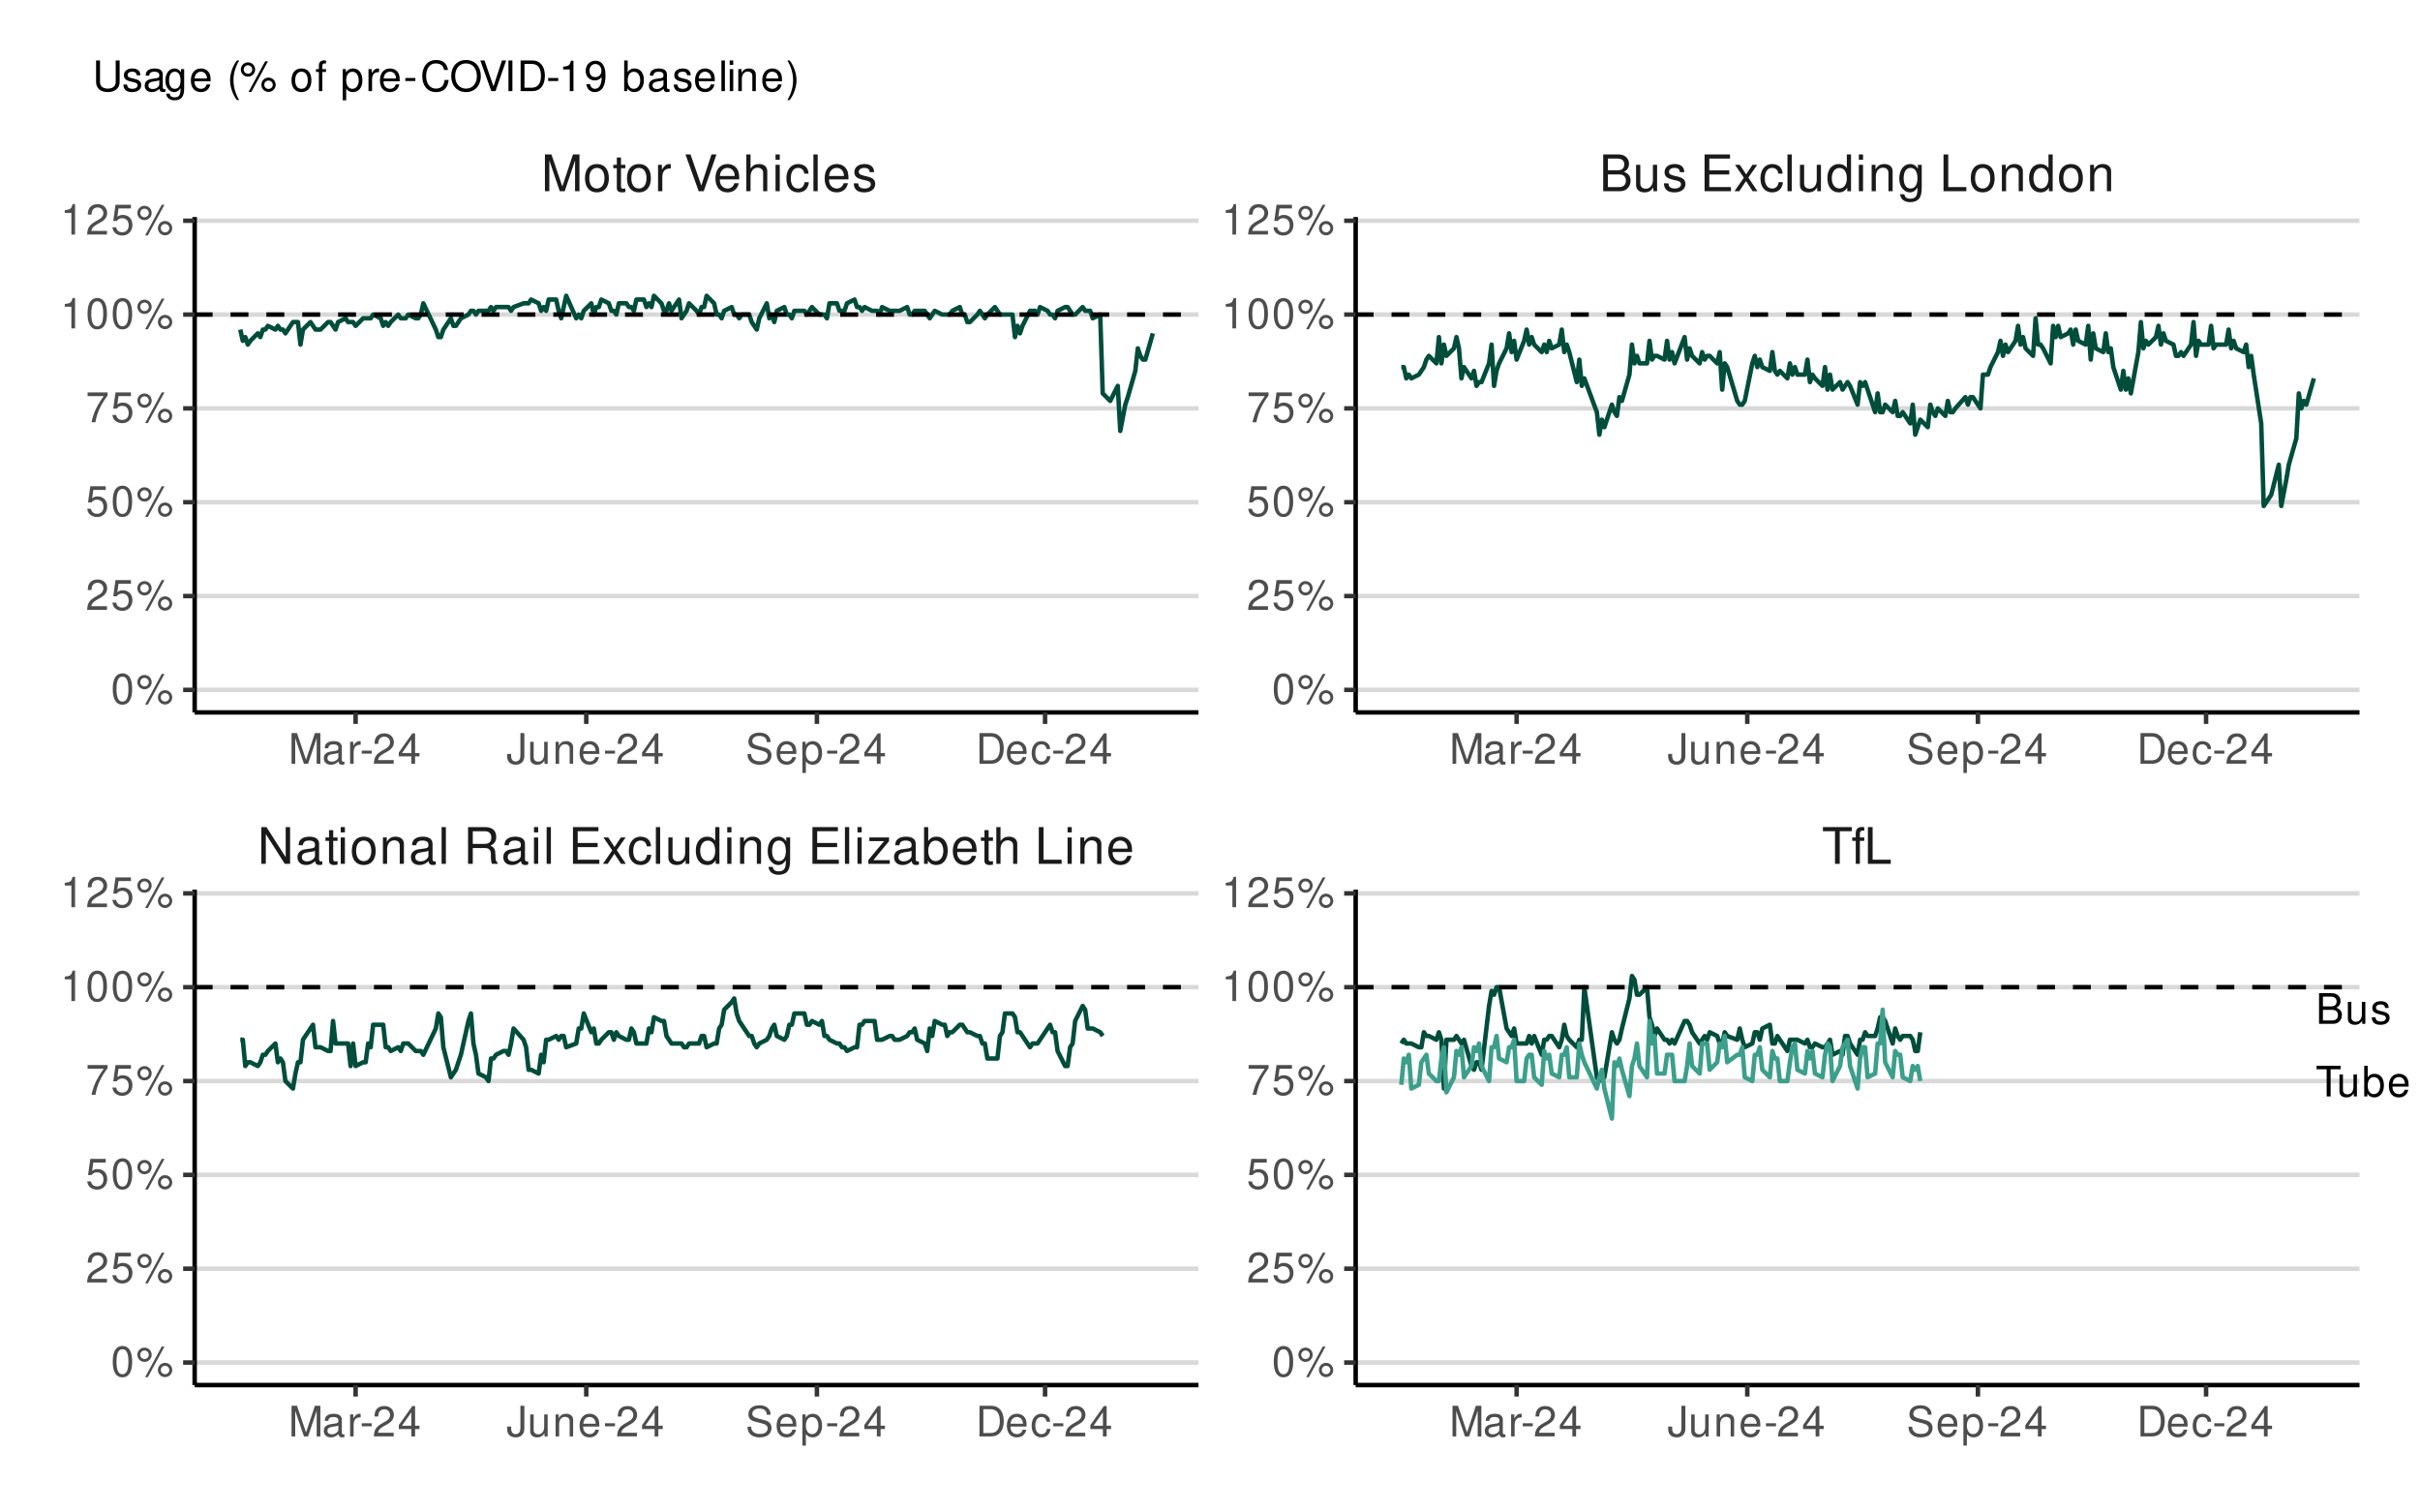<?xml version="1.0" encoding="UTF-8"?>
<svg xmlns="http://www.w3.org/2000/svg" xmlns:xlink="http://www.w3.org/1999/xlink" width="576pt" height="360pt" viewBox="0 0 576 360" version="1.1">
<defs>
<g>
<symbol overflow="visible" id="glyph0-0">
<path style="stroke:none;" d=""/>
</symbol>
<symbol overflow="visible" id="glyph0-1">
<path style="stroke:none;" d="M 7.75 -8.75 L 6.703 -8.75 L 6.703 -1.594 L 2.125 -8.75 L 0.906 -8.75 L 0.906 0 L 1.969 0 L 1.969 -7.094 L 6.484 0 L 7.75 0 Z M 7.75 -8.75 "/>
</symbol>
<symbol overflow="visible" id="glyph0-2">
<path style="stroke:none;" d="M 6.422 -0.594 C 6.312 -0.562 6.266 -0.562 6.203 -0.562 C 5.859 -0.562 5.656 -0.75 5.656 -1.062 L 5.656 -4.75 C 5.656 -5.875 4.844 -6.469 3.297 -6.469 C 2.375 -6.469 1.641 -6.203 1.219 -5.734 C 0.922 -5.406 0.797 -5.047 0.781 -4.422 L 1.781 -4.422 C 1.875 -5.203 2.328 -5.547 3.266 -5.547 C 4.172 -5.547 4.672 -5.203 4.672 -4.609 L 4.672 -4.344 C 4.656 -3.906 4.438 -3.75 3.625 -3.641 C 2.203 -3.469 1.984 -3.422 1.609 -3.266 C 0.875 -2.953 0.5 -2.406 0.5 -1.578 C 0.5 -0.438 1.297 0.281 2.562 0.281 C 3.359 0.281 4 0 4.703 -0.641 C 4.781 0 5.094 0.281 5.734 0.281 C 5.953 0.281 6.078 0.25 6.422 0.172 Z M 4.672 -1.984 C 4.672 -1.641 4.578 -1.438 4.266 -1.156 C 3.859 -0.797 3.375 -0.594 2.781 -0.594 C 2 -0.594 1.547 -0.969 1.547 -1.609 C 1.547 -2.266 1.984 -2.609 3.062 -2.766 C 4.125 -2.906 4.328 -2.953 4.672 -3.109 Z M 4.672 -1.984 "/>
</symbol>
<symbol overflow="visible" id="glyph0-3">
<path style="stroke:none;" d="M 3.047 -6.281 L 2.016 -6.281 L 2.016 -8.016 L 1.016 -8.016 L 1.016 -6.281 L 0.172 -6.281 L 0.172 -5.469 L 1.016 -5.469 L 1.016 -0.719 C 1.016 -0.078 1.453 0.281 2.234 0.281 C 2.5 0.281 2.719 0.25 3.047 0.188 L 3.047 -0.641 C 2.906 -0.609 2.766 -0.594 2.562 -0.594 C 2.141 -0.594 2.016 -0.719 2.016 -1.156 L 2.016 -5.469 L 3.047 -5.469 Z M 3.047 -6.281 "/>
</symbol>
<symbol overflow="visible" id="glyph0-4">
<path style="stroke:none;" d="M 1.797 -6.281 L 0.797 -6.281 L 0.797 0 L 1.797 0 Z M 1.797 -8.75 L 0.797 -8.75 L 0.797 -7.484 L 1.797 -7.484 Z M 1.797 -8.75 "/>
</symbol>
<symbol overflow="visible" id="glyph0-5">
<path style="stroke:none;" d="M 3.266 -6.469 C 1.484 -6.469 0.438 -5.203 0.438 -3.094 C 0.438 -0.969 1.484 0.281 3.281 0.281 C 5.047 0.281 6.125 -0.984 6.125 -3.047 C 6.125 -5.234 5.094 -6.469 3.266 -6.469 Z M 3.281 -5.547 C 4.406 -5.547 5.078 -4.625 5.078 -3.062 C 5.078 -1.578 4.375 -0.641 3.281 -0.641 C 2.156 -0.641 1.469 -1.578 1.469 -3.094 C 1.469 -4.625 2.156 -5.547 3.281 -5.547 Z M 3.281 -5.547 "/>
</symbol>
<symbol overflow="visible" id="glyph0-6">
<path style="stroke:none;" d="M 0.844 -6.281 L 0.844 0 L 1.844 0 L 1.844 -3.469 C 1.844 -4.75 2.516 -5.594 3.547 -5.594 C 4.344 -5.594 4.844 -5.109 4.844 -4.359 L 4.844 0 L 5.844 0 L 5.844 -4.75 C 5.844 -5.797 5.062 -6.469 3.859 -6.469 C 2.922 -6.469 2.312 -6.109 1.766 -5.234 L 1.766 -6.281 Z M 0.844 -6.281 "/>
</symbol>
<symbol overflow="visible" id="glyph0-7">
<path style="stroke:none;" d="M 1.828 -8.75 L 0.812 -8.75 L 0.812 0 L 1.828 0 Z M 1.828 -8.75 "/>
</symbol>
<symbol overflow="visible" id="glyph0-8">
<path style="stroke:none;" d=""/>
</symbol>
<symbol overflow="visible" id="glyph0-9">
<path style="stroke:none;" d="M 2.234 -3.766 L 5.109 -3.766 C 6.109 -3.766 6.547 -3.281 6.547 -2.203 L 6.547 -1.422 C 6.547 -0.891 6.641 -0.359 6.797 0 L 8.141 0 L 8.141 -0.281 C 7.734 -0.562 7.641 -0.875 7.625 -2.047 C 7.609 -3.484 7.375 -3.906 6.438 -4.312 C 7.422 -4.812 7.812 -5.406 7.812 -6.406 C 7.812 -7.922 6.875 -8.75 5.141 -8.75 L 1.109 -8.75 L 1.109 0 L 2.234 0 Z M 2.234 -4.75 L 2.234 -7.766 L 4.938 -7.766 C 5.562 -7.766 5.922 -7.672 6.188 -7.422 C 6.484 -7.172 6.641 -6.781 6.641 -6.266 C 6.641 -5.219 6.125 -4.75 4.938 -4.75 Z M 2.234 -4.75 "/>
</symbol>
<symbol overflow="visible" id="glyph0-10">
<path style="stroke:none;" d="M 2.203 -3.984 L 6.953 -3.984 L 6.953 -4.969 L 2.203 -4.969 L 2.203 -7.766 L 7.141 -7.766 L 7.141 -8.75 L 1.078 -8.75 L 1.078 0 L 7.359 0 L 7.359 -0.984 L 2.203 -0.984 Z M 2.203 -3.984 "/>
</symbol>
<symbol overflow="visible" id="glyph0-11">
<path style="stroke:none;" d="M 3.5 -3.25 L 5.609 -6.281 L 4.484 -6.281 L 2.969 -4.016 L 1.469 -6.281 L 0.328 -6.281 L 2.422 -3.203 L 0.203 0 L 1.344 0 L 2.938 -2.406 L 4.516 0 L 5.672 0 Z M 3.5 -3.25 "/>
</symbol>
<symbol overflow="visible" id="glyph0-12">
<path style="stroke:none;" d="M 5.656 -4.172 C 5.609 -4.781 5.469 -5.188 5.234 -5.531 C 4.797 -6.125 4.047 -6.469 3.172 -6.469 C 1.469 -6.469 0.375 -5.125 0.375 -3.031 C 0.375 -1.016 1.453 0.281 3.156 0.281 C 4.656 0.281 5.609 -0.625 5.719 -2.156 L 4.719 -2.156 C 4.547 -1.156 4.031 -0.641 3.188 -0.641 C 2.078 -0.641 1.422 -1.547 1.422 -3.031 C 1.422 -4.609 2.062 -5.547 3.156 -5.547 C 4 -5.547 4.531 -5.047 4.641 -4.172 Z M 5.656 -4.172 "/>
</symbol>
<symbol overflow="visible" id="glyph0-13">
<path style="stroke:none;" d="M 5.781 0 L 5.781 -6.281 L 4.781 -6.281 L 4.781 -2.719 C 4.781 -1.438 4.109 -0.594 3.078 -0.594 C 2.281 -0.594 1.781 -1.078 1.781 -1.844 L 1.781 -6.281 L 0.781 -6.281 L 0.781 -1.438 C 0.781 -0.391 1.562 0.281 2.781 0.281 C 3.703 0.281 4.297 -0.047 4.891 -0.875 L 4.891 0 Z M 5.781 0 "/>
</symbol>
<symbol overflow="visible" id="glyph0-14">
<path style="stroke:none;" d="M 5.938 -8.75 L 4.938 -8.75 L 4.938 -5.5 C 4.531 -6.125 3.859 -6.469 3.016 -6.469 C 1.375 -6.469 0.312 -5.156 0.312 -3.156 C 0.312 -1.031 1.344 0.281 3.047 0.281 C 3.906 0.281 4.516 -0.047 5.047 -0.828 L 5.047 0 L 5.938 0 Z M 3.188 -5.531 C 4.266 -5.531 4.938 -4.578 4.938 -3.078 C 4.938 -1.625 4.25 -0.656 3.188 -0.656 C 2.094 -0.656 1.359 -1.625 1.359 -3.094 C 1.359 -4.562 2.094 -5.531 3.188 -5.531 Z M 3.188 -5.531 "/>
</symbol>
<symbol overflow="visible" id="glyph0-15">
<path style="stroke:none;" d="M 4.844 -6.281 L 4.844 -5.375 C 4.344 -6.125 3.797 -6.469 3 -6.469 C 1.469 -6.469 0.422 -5.047 0.422 -3.031 C 0.422 -1.984 0.672 -1.219 1.219 -0.578 C 1.688 -0.031 2.281 0.281 2.922 0.281 C 3.688 0.281 4.219 -0.062 4.75 -0.859 L 4.75 -0.531 C 4.75 1.156 4.281 1.781 3.031 1.781 C 2.188 1.781 1.734 1.438 1.641 0.719 L 0.625 0.719 C 0.719 1.891 1.641 2.609 3.016 2.609 C 3.938 2.609 4.703 2.312 5.109 1.812 C 5.594 1.219 5.766 0.438 5.766 -1.031 L 5.766 -6.281 Z M 3.094 -5.547 C 4.156 -5.547 4.75 -4.656 4.75 -3.062 C 4.75 -1.531 4.141 -0.641 3.094 -0.641 C 2.062 -0.641 1.469 -1.547 1.469 -3.094 C 1.469 -4.625 2.062 -5.547 3.094 -5.547 Z M 3.094 -5.547 "/>
</symbol>
<symbol overflow="visible" id="glyph0-16">
<path style="stroke:none;" d="M 5.312 -6.281 L 0.625 -6.281 L 0.625 -5.406 L 4.125 -5.406 L 0.375 -0.906 L 0.375 0 L 5.484 0 L 5.484 -0.875 L 1.578 -0.875 L 5.312 -5.406 Z M 5.312 -6.281 "/>
</symbol>
<symbol overflow="visible" id="glyph0-17">
<path style="stroke:none;" d="M 0.641 -8.75 L 0.641 0 L 1.547 0 L 1.547 -0.797 C 2.031 -0.078 2.656 0.281 3.547 0.281 C 5.203 0.281 6.281 -1.078 6.281 -3.172 C 6.281 -5.203 5.25 -6.469 3.594 -6.469 C 2.719 -6.469 2.109 -6.141 1.641 -5.438 L 1.641 -8.75 Z M 3.391 -5.531 C 4.516 -5.531 5.234 -4.562 5.234 -3.062 C 5.234 -1.625 4.484 -0.656 3.391 -0.656 C 2.328 -0.656 1.641 -1.625 1.641 -3.094 C 1.641 -4.578 2.328 -5.531 3.391 -5.531 Z M 3.391 -5.531 "/>
</symbol>
<symbol overflow="visible" id="glyph0-18">
<path style="stroke:none;" d="M 6.156 -2.812 C 6.156 -3.766 6.078 -4.344 5.906 -4.812 C 5.5 -5.844 4.531 -6.469 3.359 -6.469 C 1.609 -6.469 0.484 -5.141 0.484 -3.062 C 0.484 -0.984 1.562 0.281 3.344 0.281 C 4.781 0.281 5.766 -0.547 6.031 -1.906 L 5.016 -1.906 C 4.734 -1.078 4.172 -0.641 3.375 -0.641 C 2.734 -0.641 2.203 -0.938 1.859 -1.469 C 1.625 -1.828 1.531 -2.188 1.531 -2.812 Z M 1.547 -3.625 C 1.625 -4.781 2.344 -5.547 3.344 -5.547 C 4.375 -5.547 5.078 -4.75 5.078 -3.625 Z M 1.547 -3.625 "/>
</symbol>
<symbol overflow="visible" id="glyph0-19">
<path style="stroke:none;" d="M 0.844 -8.75 L 0.844 0 L 1.844 0 L 1.844 -3.469 C 1.844 -4.75 2.516 -5.594 3.547 -5.594 C 3.875 -5.594 4.188 -5.5 4.422 -5.312 C 4.719 -5.094 4.844 -4.797 4.844 -4.359 L 4.844 0 L 5.828 0 L 5.828 -4.75 C 5.828 -5.812 5.078 -6.469 3.859 -6.469 C 2.969 -6.469 2.422 -6.188 1.844 -5.422 L 1.844 -8.75 Z M 0.844 -8.75 "/>
</symbol>
<symbol overflow="visible" id="glyph0-20">
<path style="stroke:none;" d="M 2.078 -8.75 L 0.953 -8.75 L 0.953 0 L 6.391 0 L 6.391 -0.984 L 2.078 -0.984 Z M 2.078 -8.75 "/>
</symbol>
<symbol overflow="visible" id="glyph0-21">
<path style="stroke:none;" d="M 4.25 -7.766 L 7.109 -7.766 L 7.109 -8.75 L 0.25 -8.75 L 0.25 -7.766 L 3.125 -7.766 L 3.125 0 L 4.25 0 Z M 4.25 -7.766 "/>
</symbol>
<symbol overflow="visible" id="glyph0-22">
<path style="stroke:none;" d="M 3.094 -6.281 L 2.047 -6.281 L 2.047 -7.266 C 2.047 -7.688 2.281 -7.906 2.75 -7.906 C 2.828 -7.906 2.875 -7.906 3.094 -7.891 L 3.094 -8.719 C 2.875 -8.766 2.734 -8.781 2.531 -8.781 C 1.609 -8.781 1.062 -8.25 1.062 -7.359 L 1.062 -6.281 L 0.219 -6.281 L 0.219 -5.469 L 1.062 -5.469 L 1.062 0 L 2.047 0 L 2.047 -5.469 L 3.094 -5.469 Z M 3.094 -6.281 "/>
</symbol>
<symbol overflow="visible" id="glyph0-23">
<path style="stroke:none;" d="M 5.609 0 L 8.078 -7.328 L 8.078 0 L 9.125 0 L 9.125 -8.75 L 7.578 -8.75 L 5.047 -1.125 L 2.453 -8.75 L 0.906 -8.75 L 0.906 0 L 1.953 0 L 1.953 -7.328 L 4.438 0 Z M 5.609 0 "/>
</symbol>
<symbol overflow="visible" id="glyph0-24">
<path style="stroke:none;" d="M 0.828 -6.281 L 0.828 0 L 1.844 0 L 1.844 -3.266 C 1.844 -4.781 2.469 -5.453 3.859 -5.406 L 3.859 -6.438 C 3.688 -6.453 3.594 -6.469 3.469 -6.469 C 2.812 -6.469 2.328 -6.078 1.75 -5.141 L 1.75 -6.281 Z M 0.828 -6.281 "/>
</symbol>
<symbol overflow="visible" id="glyph0-25">
<path style="stroke:none;" d="M 4.703 0 L 7.734 -8.75 L 6.547 -8.75 L 4.125 -1.344 L 1.562 -8.75 L 0.359 -8.75 L 3.5 0 Z M 4.703 0 "/>
</symbol>
<symbol overflow="visible" id="glyph0-26">
<path style="stroke:none;" d="M 5.25 -4.531 C 5.25 -5.766 4.422 -6.469 2.969 -6.469 C 1.516 -6.469 0.562 -5.719 0.562 -4.547 C 0.562 -3.562 1.062 -3.094 2.562 -2.734 L 3.484 -2.516 C 4.188 -2.344 4.469 -2.094 4.469 -1.641 C 4.469 -1.047 3.875 -0.641 3 -0.641 C 2.453 -0.641 2 -0.797 1.75 -1.062 C 1.594 -1.25 1.531 -1.422 1.469 -1.875 L 0.406 -1.875 C 0.453 -0.422 1.266 0.281 2.922 0.281 C 4.5 0.281 5.516 -0.5 5.516 -1.719 C 5.516 -2.656 4.984 -3.172 3.734 -3.469 L 2.766 -3.703 C 1.953 -3.891 1.609 -4.156 1.609 -4.594 C 1.609 -5.188 2.125 -5.547 2.938 -5.547 C 3.75 -5.547 4.172 -5.203 4.203 -4.531 Z M 5.25 -4.531 "/>
</symbol>
<symbol overflow="visible" id="glyph0-27">
<path style="stroke:none;" d="M 0.953 0 L 4.891 0 C 5.719 0 6.344 -0.234 6.797 -0.734 C 7.234 -1.188 7.469 -1.812 7.469 -2.5 C 7.469 -3.547 7 -4.188 5.875 -4.625 C 6.688 -4.984 7.094 -5.625 7.094 -6.531 C 7.094 -7.172 6.859 -7.734 6.391 -8.141 C 5.922 -8.562 5.344 -8.75 4.5 -8.75 L 0.953 -8.75 Z M 2.062 -4.984 L 2.062 -7.766 L 4.219 -7.766 C 4.844 -7.766 5.203 -7.688 5.5 -7.453 C 5.812 -7.219 5.969 -6.859 5.969 -6.375 C 5.969 -5.891 5.812 -5.531 5.5 -5.297 C 5.203 -5.062 4.844 -4.984 4.219 -4.984 Z M 2.062 -0.984 L 2.062 -4 L 4.781 -4 C 5.766 -4 6.359 -3.438 6.359 -2.484 C 6.359 -1.547 5.766 -0.984 4.781 -0.984 Z M 2.062 -0.984 "/>
</symbol>
<symbol overflow="visible" id="glyph1-0">
<path style="stroke:none;" d=""/>
</symbol>
<symbol overflow="visible" id="glyph1-1">
<path style="stroke:none;" d="M 4.688 0 L 6.734 -6.109 L 6.734 0 L 7.609 0 L 7.609 -7.297 L 6.312 -7.297 L 4.203 -0.938 L 2.047 -7.297 L 0.75 -7.297 L 0.75 0 L 1.625 0 L 1.625 -6.109 L 3.703 0 Z M 4.688 0 "/>
</symbol>
<symbol overflow="visible" id="glyph1-2">
<path style="stroke:none;" d="M 5.344 -0.484 C 5.266 -0.469 5.219 -0.469 5.172 -0.469 C 4.875 -0.469 4.719 -0.625 4.719 -0.875 L 4.719 -3.953 C 4.719 -4.891 4.047 -5.391 2.75 -5.391 C 1.984 -5.391 1.375 -5.172 1.016 -4.781 C 0.766 -4.516 0.672 -4.203 0.656 -3.688 L 1.484 -3.688 C 1.562 -4.328 1.938 -4.625 2.719 -4.625 C 3.484 -4.625 3.891 -4.344 3.891 -3.844 L 3.891 -3.625 C 3.875 -3.266 3.703 -3.125 3.016 -3.047 C 1.844 -2.891 1.656 -2.844 1.344 -2.719 C 0.734 -2.453 0.422 -2 0.422 -1.312 C 0.422 -0.375 1.078 0.234 2.141 0.234 C 2.797 0.234 3.328 0 3.922 -0.547 C 3.984 0 4.234 0.234 4.781 0.234 C 4.953 0.234 5.062 0.203 5.344 0.141 Z M 3.891 -1.656 C 3.891 -1.375 3.812 -1.203 3.562 -0.969 C 3.219 -0.656 2.812 -0.5 2.312 -0.5 C 1.672 -0.5 1.297 -0.812 1.297 -1.344 C 1.297 -1.891 1.656 -2.172 2.547 -2.297 C 3.438 -2.422 3.609 -2.453 3.891 -2.594 Z M 3.891 -1.656 "/>
</symbol>
<symbol overflow="visible" id="glyph1-3">
<path style="stroke:none;" d="M 0.688 -5.234 L 0.688 0 L 1.531 0 L 1.531 -2.719 C 1.547 -3.984 2.062 -4.547 3.203 -4.516 L 3.203 -5.359 C 3.062 -5.375 2.984 -5.391 2.891 -5.391 C 2.344 -5.391 1.938 -5.062 1.453 -4.297 L 1.453 -5.234 Z M 0.688 -5.234 "/>
</symbol>
<symbol overflow="visible" id="glyph1-4">
<path style="stroke:none;" d="M 2.844 -3.125 L 0.453 -3.125 L 0.453 -2.406 L 2.844 -2.406 Z M 2.844 -3.125 "/>
</symbol>
<symbol overflow="visible" id="glyph1-5">
<path style="stroke:none;" d="M 5.062 -0.875 L 1.328 -0.875 C 1.422 -1.469 1.734 -1.844 2.609 -2.375 L 3.609 -2.938 C 4.594 -3.484 5.109 -4.234 5.109 -5.125 C 5.109 -5.719 4.875 -6.281 4.453 -6.672 C 4.031 -7.047 3.516 -7.234 2.844 -7.234 C 1.938 -7.234 1.266 -6.906 0.875 -6.297 C 0.625 -5.906 0.516 -5.453 0.5 -4.734 L 1.375 -4.734 C 1.406 -5.219 1.469 -5.516 1.594 -5.75 C 1.812 -6.188 2.281 -6.453 2.812 -6.453 C 3.609 -6.453 4.203 -5.875 4.203 -5.094 C 4.203 -4.516 3.875 -4.016 3.25 -3.656 L 2.328 -3.125 C 0.844 -2.266 0.422 -1.594 0.344 -0.016 L 5.062 -0.016 Z M 5.062 -0.875 "/>
</symbol>
<symbol overflow="visible" id="glyph1-6">
<path style="stroke:none;" d="M 3.266 -1.75 L 3.266 0 L 4.156 0 L 4.156 -1.75 L 5.203 -1.75 L 5.203 -2.547 L 4.156 -2.547 L 4.156 -7.234 L 3.5 -7.234 L 0.281 -2.688 L 0.281 -1.75 Z M 3.266 -2.547 L 1.047 -2.547 L 3.266 -5.734 Z M 3.266 -2.547 "/>
</symbol>
<symbol overflow="visible" id="glyph1-7">
<path style="stroke:none;" d="M 3.328 -7.297 L 3.328 -2.156 C 3.328 -1.578 3.266 -1.25 3.094 -1 C 2.922 -0.719 2.578 -0.547 2.203 -0.547 C 1.516 -0.547 1.125 -1.016 1.125 -1.875 L 1.125 -2.344 L 0.172 -2.344 L 0.172 -1.703 C 0.172 -0.516 0.953 0.234 2.203 0.234 C 3.469 0.234 4.266 -0.562 4.266 -1.812 L 4.266 -7.297 Z M 3.328 -7.297 "/>
</symbol>
<symbol overflow="visible" id="glyph1-8">
<path style="stroke:none;" d="M 4.812 0 L 4.812 -5.234 L 3.984 -5.234 L 3.984 -2.266 C 3.984 -1.203 3.438 -0.5 2.562 -0.5 C 1.906 -0.5 1.484 -0.906 1.484 -1.531 L 1.484 -5.234 L 0.656 -5.234 L 0.656 -1.203 C 0.656 -0.328 1.297 0.234 2.312 0.234 C 3.094 0.234 3.578 -0.047 4.062 -0.734 L 4.062 0 Z M 4.812 0 "/>
</symbol>
<symbol overflow="visible" id="glyph1-9">
<path style="stroke:none;" d="M 0.703 -5.234 L 0.703 0 L 1.547 0 L 1.547 -2.891 C 1.547 -3.953 2.094 -4.656 2.953 -4.656 C 3.625 -4.656 4.047 -4.266 4.047 -3.625 L 4.047 0 L 4.875 0 L 4.875 -3.953 C 4.875 -4.828 4.219 -5.391 3.203 -5.391 C 2.438 -5.391 1.938 -5.094 1.469 -4.359 L 1.469 -5.234 Z M 0.703 -5.234 "/>
</symbol>
<symbol overflow="visible" id="glyph1-10">
<path style="stroke:none;" d="M 5.125 -2.344 C 5.125 -3.141 5.062 -3.625 4.922 -4.016 C 4.578 -4.875 3.781 -5.391 2.797 -5.391 C 1.344 -5.391 0.406 -4.281 0.406 -2.547 C 0.406 -0.812 1.297 0.234 2.781 0.234 C 3.984 0.234 4.812 -0.453 5.016 -1.594 L 4.188 -1.594 C 3.953 -0.906 3.484 -0.547 2.812 -0.547 C 2.281 -0.547 1.828 -0.781 1.547 -1.219 C 1.344 -1.516 1.281 -1.812 1.266 -2.344 Z M 1.297 -3.016 C 1.359 -3.984 1.953 -4.625 2.797 -4.625 C 3.641 -4.625 4.234 -3.953 4.234 -3.016 Z M 1.297 -3.016 "/>
</symbol>
<symbol overflow="visible" id="glyph1-11">
<path style="stroke:none;" d="M 5.953 -5.156 C 5.953 -5.656 5.938 -5.797 5.766 -6.125 C 5.375 -6.969 4.516 -7.406 3.297 -7.406 C 1.688 -7.406 0.703 -6.594 0.703 -5.266 C 0.703 -4.375 1.172 -3.812 2.125 -3.562 L 3.938 -3.094 C 4.875 -2.844 5.281 -2.484 5.281 -1.906 C 5.281 -1.516 5.062 -1.125 4.766 -0.906 C 4.469 -0.688 4.016 -0.594 3.422 -0.594 C 2.625 -0.594 2.094 -0.781 1.734 -1.203 C 1.469 -1.516 1.344 -1.875 1.359 -2.312 L 0.484 -2.312 C 0.484 -1.656 0.625 -1.203 0.906 -0.812 C 1.406 -0.125 2.25 0.234 3.359 0.234 C 4.234 0.234 4.938 0.031 5.406 -0.328 C 5.906 -0.719 6.203 -1.375 6.203 -2 C 6.203 -2.906 5.656 -3.562 4.656 -3.828 L 2.828 -4.312 C 1.953 -4.562 1.625 -4.844 1.625 -5.406 C 1.625 -6.141 2.281 -6.625 3.266 -6.625 C 4.422 -6.625 5.062 -6.109 5.078 -5.156 Z M 5.953 -5.156 "/>
</symbol>
<symbol overflow="visible" id="glyph1-12">
<path style="stroke:none;" d="M 0.547 2.188 L 1.375 2.188 L 1.375 -0.547 C 1.812 -0.016 2.312 0.234 2.984 0.234 C 4.344 0.234 5.234 -0.859 5.234 -2.531 C 5.234 -4.297 4.375 -5.391 2.984 -5.391 C 2.266 -5.391 1.703 -5.062 1.312 -4.453 L 1.312 -5.234 L 0.547 -5.234 Z M 2.844 -4.609 C 3.766 -4.609 4.359 -3.797 4.359 -2.547 C 4.359 -1.359 3.75 -0.547 2.844 -0.547 C 1.953 -0.547 1.375 -1.344 1.375 -2.578 C 1.375 -3.812 1.953 -4.609 2.844 -4.609 Z M 2.844 -4.609 "/>
</symbol>
<symbol overflow="visible" id="glyph1-13">
<path style="stroke:none;" d="M 0.891 0 L 3.703 0 C 5.547 0 6.672 -1.375 6.672 -3.656 C 6.672 -5.906 5.547 -7.297 3.703 -7.297 L 0.891 -7.297 Z M 1.812 -0.812 L 1.812 -6.469 L 3.547 -6.469 C 4.984 -6.469 5.734 -5.5 5.734 -3.641 C 5.734 -1.797 4.984 -0.812 3.547 -0.812 Z M 1.812 -0.812 "/>
</symbol>
<symbol overflow="visible" id="glyph1-14">
<path style="stroke:none;" d="M 4.703 -3.484 C 4.672 -3.984 4.562 -4.312 4.359 -4.609 C 4 -5.094 3.375 -5.391 2.641 -5.391 C 1.219 -5.391 0.312 -4.266 0.312 -2.531 C 0.312 -0.844 1.203 0.234 2.625 0.234 C 3.875 0.234 4.672 -0.516 4.766 -1.797 L 3.938 -1.797 C 3.797 -0.953 3.359 -0.547 2.656 -0.547 C 1.734 -0.547 1.188 -1.297 1.188 -2.531 C 1.188 -3.844 1.719 -4.625 2.625 -4.625 C 3.328 -4.625 3.766 -4.203 3.875 -3.484 Z M 4.703 -3.484 "/>
</symbol>
<symbol overflow="visible" id="glyph1-15">
<path style="stroke:none;" d="M 2.75 -7.234 C 2.094 -7.234 1.484 -6.938 1.125 -6.438 C 0.656 -5.797 0.438 -4.844 0.438 -3.5 C 0.438 -1.062 1.234 0.234 2.75 0.234 C 4.25 0.234 5.062 -1.062 5.062 -3.438 C 5.062 -4.844 4.844 -5.781 4.375 -6.438 C 4.016 -6.938 3.422 -7.234 2.75 -7.234 Z M 2.75 -6.453 C 3.703 -6.453 4.172 -5.484 4.172 -3.516 C 4.172 -1.453 3.703 -0.5 2.734 -0.5 C 1.797 -0.5 1.328 -1.5 1.328 -3.484 C 1.328 -5.484 1.797 -6.453 2.75 -6.453 Z M 2.75 -6.453 "/>
</symbol>
<symbol overflow="visible" id="glyph1-16">
<path style="stroke:none;" d="M 1.984 -6.844 C 1.047 -6.844 0.297 -6.078 0.297 -5.141 C 0.297 -4.203 1.047 -3.438 2 -3.438 C 2.938 -3.438 3.703 -4.203 3.703 -5.125 C 3.703 -6.094 2.953 -6.844 1.984 -6.844 Z M 1.984 -6.156 C 2.562 -6.156 3.016 -5.703 3.016 -5.125 C 3.016 -4.578 2.547 -4.125 2 -4.125 C 1.438 -4.125 0.984 -4.578 0.984 -5.141 C 0.984 -5.703 1.438 -6.156 1.984 -6.156 Z M 6.094 -7.094 L 2.141 0.203 L 2.797 0.203 L 6.75 -7.094 Z M 6.875 -3.219 C 5.938 -3.219 5.188 -2.453 5.188 -1.516 C 5.188 -0.562 5.938 0.188 6.891 0.188 C 7.812 0.188 8.594 -0.562 8.594 -1.5 C 8.594 -2.453 7.844 -3.219 6.875 -3.219 Z M 6.875 -2.516 C 7.453 -2.516 7.906 -2.062 7.906 -1.5 C 7.906 -0.953 7.438 -0.516 6.891 -0.516 C 6.312 -0.516 5.875 -0.953 5.875 -1.516 C 5.875 -2.062 6.312 -2.516 6.875 -2.516 Z M 6.875 -2.516 "/>
</symbol>
<symbol overflow="visible" id="glyph1-17">
<path style="stroke:none;" d="M 4.766 -7.094 L 1.094 -7.094 L 0.562 -3.234 L 1.375 -3.234 C 1.797 -3.719 2.125 -3.891 2.688 -3.891 C 3.641 -3.891 4.234 -3.234 4.234 -2.188 C 4.234 -1.172 3.641 -0.547 2.688 -0.547 C 1.906 -0.547 1.438 -0.938 1.234 -1.734 L 0.344 -1.734 C 0.469 -1.156 0.562 -0.875 0.781 -0.625 C 1.188 -0.078 1.906 0.234 2.703 0.234 C 4.125 0.234 5.125 -0.812 5.125 -2.312 C 5.125 -3.703 4.203 -4.672 2.844 -4.672 C 2.344 -4.672 1.938 -4.547 1.531 -4.234 L 1.812 -6.219 L 4.766 -6.219 Z M 4.766 -7.094 "/>
</symbol>
<symbol overflow="visible" id="glyph1-18">
<path style="stroke:none;" d="M 5.203 -7.094 L 0.453 -7.094 L 0.453 -6.219 L 4.297 -6.219 C 2.594 -3.812 1.906 -2.328 1.375 0 L 2.312 0 C 2.703 -2.266 3.594 -4.219 5.203 -6.344 Z M 5.203 -7.094 "/>
</symbol>
<symbol overflow="visible" id="glyph1-19">
<path style="stroke:none;" d="M 2.594 -5.156 L 2.594 0 L 3.469 0 L 3.469 -7.234 L 2.891 -7.234 C 2.578 -6.125 2.375 -5.969 1.016 -5.797 L 1.016 -5.156 Z M 2.594 -5.156 "/>
</symbol>
<symbol overflow="visible" id="glyph1-20">
<path style="stroke:none;" d="M 0.797 0 L 4.078 0 C 4.766 0 5.281 -0.188 5.672 -0.609 C 6.031 -0.984 6.234 -1.516 6.234 -2.078 C 6.234 -2.953 5.828 -3.484 4.906 -3.844 C 5.562 -4.156 5.906 -4.688 5.906 -5.438 C 5.906 -5.984 5.703 -6.438 5.328 -6.781 C 4.938 -7.125 4.453 -7.297 3.75 -7.297 L 0.797 -7.297 Z M 1.719 -4.156 L 1.719 -6.469 L 3.516 -6.469 C 4.047 -6.469 4.328 -6.406 4.578 -6.203 C 4.844 -6.016 4.984 -5.703 4.984 -5.312 C 4.984 -4.906 4.844 -4.609 4.578 -4.406 C 4.328 -4.219 4.047 -4.156 3.516 -4.156 Z M 1.719 -0.812 L 1.719 -3.328 L 3.984 -3.328 C 4.812 -3.328 5.297 -2.859 5.297 -2.062 C 5.297 -1.297 4.812 -0.812 3.984 -0.812 Z M 1.719 -0.812 "/>
</symbol>
<symbol overflow="visible" id="glyph1-21">
<path style="stroke:none;" d="M 4.375 -3.781 C 4.375 -4.812 3.688 -5.391 2.484 -5.391 C 1.266 -5.391 0.469 -4.766 0.469 -3.797 C 0.469 -2.969 0.891 -2.578 2.125 -2.281 L 2.906 -2.094 C 3.484 -1.953 3.719 -1.734 3.719 -1.375 C 3.719 -0.875 3.234 -0.547 2.5 -0.547 C 2.047 -0.547 1.672 -0.672 1.453 -0.891 C 1.328 -1.047 1.266 -1.188 1.219 -1.562 L 0.344 -1.562 C 0.375 -0.344 1.062 0.234 2.438 0.234 C 3.75 0.234 4.594 -0.422 4.594 -1.438 C 4.594 -2.203 4.156 -2.641 3.109 -2.891 L 2.312 -3.078 C 1.625 -3.234 1.344 -3.453 1.344 -3.828 C 1.344 -4.312 1.766 -4.625 2.453 -4.625 C 3.125 -4.625 3.484 -4.328 3.5 -3.781 Z M 4.375 -3.781 "/>
</symbol>
<symbol overflow="visible" id="glyph1-22">
<path style="stroke:none;" d="M 3.547 -6.469 L 5.938 -6.469 L 5.938 -7.297 L 0.203 -7.297 L 0.203 -6.469 L 2.609 -6.469 L 2.609 0 L 3.547 0 Z M 3.547 -6.469 "/>
</symbol>
<symbol overflow="visible" id="glyph1-23">
<path style="stroke:none;" d="M 0.547 -7.297 L 0.547 0 L 1.297 0 L 1.297 -0.672 C 1.688 -0.062 2.219 0.234 2.953 0.234 C 4.328 0.234 5.234 -0.906 5.234 -2.641 C 5.234 -4.344 4.375 -5.391 2.984 -5.391 C 2.266 -5.391 1.766 -5.125 1.375 -4.531 L 1.375 -7.297 Z M 2.828 -4.609 C 3.766 -4.609 4.359 -3.797 4.359 -2.547 C 4.359 -1.359 3.734 -0.547 2.828 -0.547 C 1.938 -0.547 1.375 -1.344 1.375 -2.578 C 1.375 -3.812 1.938 -4.609 2.828 -4.609 Z M 2.828 -4.609 "/>
</symbol>
<symbol overflow="visible" id="glyph1-24">
<path style="stroke:none;" d="M 5.516 -7.297 L 5.516 -2.172 C 5.516 -1.188 4.812 -0.594 3.641 -0.594 C 3.094 -0.594 2.656 -0.719 2.312 -0.969 C 1.953 -1.25 1.781 -1.625 1.781 -2.172 L 1.781 -7.297 L 0.844 -7.297 L 0.844 -2.172 C 0.844 -0.688 1.906 0.234 3.641 0.234 C 5.344 0.234 6.453 -0.703 6.453 -2.172 L 6.453 -7.297 Z M 5.516 -7.297 "/>
</symbol>
<symbol overflow="visible" id="glyph1-25">
<path style="stroke:none;" d="M 4.047 -5.234 L 4.047 -4.484 C 3.625 -5.109 3.156 -5.391 2.5 -5.391 C 1.234 -5.391 0.344 -4.203 0.344 -2.531 C 0.344 -1.656 0.562 -1.016 1.016 -0.484 C 1.406 -0.016 1.906 0.234 2.438 0.234 C 3.062 0.234 3.516 -0.047 3.953 -0.703 L 3.953 -0.438 C 3.953 0.953 3.562 1.484 2.531 1.484 C 1.812 1.484 1.453 1.203 1.375 0.594 L 0.516 0.594 C 0.594 1.562 1.375 2.188 2.516 2.188 C 3.281 2.188 3.922 1.938 4.266 1.516 C 4.656 1.016 4.812 0.375 4.812 -0.859 L 4.812 -5.234 Z M 2.578 -4.625 C 3.453 -4.625 3.953 -3.875 3.953 -2.547 C 3.953 -1.281 3.453 -0.547 2.578 -0.547 C 1.719 -0.547 1.219 -1.297 1.219 -2.578 C 1.219 -3.859 1.719 -4.625 2.578 -4.625 Z M 2.578 -4.625 "/>
</symbol>
<symbol overflow="visible" id="glyph1-26">
<path style="stroke:none;" d=""/>
</symbol>
<symbol overflow="visible" id="glyph1-27">
<path style="stroke:none;" d="M 2.359 -7.297 C 1.359 -5.984 0.734 -4.156 0.734 -2.594 C 0.734 -1.016 1.359 0.812 2.359 2.125 L 2.906 2.125 C 2.031 0.688 1.547 -0.984 1.547 -2.594 C 1.547 -4.188 2.031 -5.875 2.906 -7.297 Z M 2.359 -7.297 "/>
</symbol>
<symbol overflow="visible" id="glyph1-28">
<path style="stroke:none;" d="M 2.719 -5.391 C 1.234 -5.391 0.359 -4.344 0.359 -2.578 C 0.359 -0.812 1.234 0.234 2.734 0.234 C 4.203 0.234 5.094 -0.812 5.094 -2.547 C 5.094 -4.359 4.234 -5.391 2.719 -5.391 Z M 2.734 -4.625 C 3.672 -4.625 4.234 -3.844 4.234 -2.547 C 4.234 -1.312 3.656 -0.547 2.734 -0.547 C 1.797 -0.547 1.234 -1.312 1.234 -2.578 C 1.234 -3.844 1.797 -4.625 2.734 -4.625 Z M 2.734 -4.625 "/>
</symbol>
<symbol overflow="visible" id="glyph1-29">
<path style="stroke:none;" d="M 2.578 -5.234 L 1.703 -5.234 L 1.703 -6.062 C 1.703 -6.406 1.906 -6.594 2.297 -6.594 C 2.359 -6.594 2.391 -6.594 2.578 -6.578 L 2.578 -7.266 C 2.391 -7.312 2.281 -7.312 2.109 -7.312 C 1.344 -7.312 0.875 -6.875 0.875 -6.125 L 0.875 -5.234 L 0.188 -5.234 L 0.188 -4.562 L 0.875 -4.562 L 0.875 0 L 1.703 0 L 1.703 -4.562 L 2.578 -4.562 Z M 2.578 -5.234 "/>
</symbol>
<symbol overflow="visible" id="glyph1-30">
<path style="stroke:none;" d="M 6.625 -5.031 C 6.328 -6.625 5.406 -7.406 3.812 -7.406 C 2.828 -7.406 2.047 -7.094 1.5 -6.5 C 0.844 -5.781 0.484 -4.734 0.484 -3.562 C 0.484 -2.359 0.844 -1.328 1.531 -0.625 C 2.094 -0.047 2.812 0.234 3.766 0.234 C 5.547 0.234 6.547 -0.734 6.766 -2.656 L 5.812 -2.656 C 5.734 -2.156 5.625 -1.812 5.484 -1.531 C 5.188 -0.938 4.562 -0.594 3.781 -0.594 C 2.328 -0.594 1.406 -1.75 1.406 -3.562 C 1.406 -5.438 2.281 -6.594 3.703 -6.594 C 4.297 -6.594 4.844 -6.422 5.141 -6.125 C 5.406 -5.875 5.562 -5.578 5.672 -5.031 Z M 6.625 -5.031 "/>
</symbol>
<symbol overflow="visible" id="glyph1-31">
<path style="stroke:none;" d="M 3.891 -7.406 C 1.797 -7.406 0.375 -5.875 0.375 -3.594 C 0.375 -1.297 1.797 0.234 3.906 0.234 C 4.797 0.234 5.562 -0.047 6.156 -0.547 C 6.953 -1.203 7.422 -2.344 7.422 -3.531 C 7.422 -5.875 6.031 -7.406 3.891 -7.406 Z M 3.891 -6.594 C 5.469 -6.594 6.484 -5.406 6.484 -3.547 C 6.484 -1.797 5.438 -0.594 3.906 -0.594 C 2.344 -0.594 1.312 -1.797 1.312 -3.594 C 1.312 -5.391 2.344 -6.594 3.891 -6.594 Z M 3.891 -6.594 "/>
</symbol>
<symbol overflow="visible" id="glyph1-32">
<path style="stroke:none;" d="M 3.922 0 L 6.453 -7.297 L 5.453 -7.297 L 3.438 -1.125 L 1.297 -7.297 L 0.297 -7.297 L 2.922 0 Z M 3.922 0 "/>
</symbol>
<symbol overflow="visible" id="glyph1-33">
<path style="stroke:none;" d="M 1.938 -7.297 L 1 -7.297 L 1 0 L 1.938 0 Z M 1.938 -7.297 "/>
</symbol>
<symbol overflow="visible" id="glyph1-34">
<path style="stroke:none;" d="M 0.531 -1.656 C 0.703 -0.469 1.453 0.234 2.547 0.234 C 3.328 0.234 4.031 -0.156 4.453 -0.797 C 4.891 -1.516 5.094 -2.391 5.094 -3.703 C 5.094 -4.922 4.906 -5.688 4.484 -6.328 C 4.094 -6.922 3.484 -7.234 2.703 -7.234 C 1.344 -7.234 0.375 -6.219 0.375 -4.812 C 0.375 -3.484 1.281 -2.547 2.562 -2.547 C 3.234 -2.547 3.734 -2.797 4.188 -3.344 C 4.172 -1.547 3.609 -0.547 2.594 -0.547 C 1.984 -0.547 1.547 -0.953 1.406 -1.656 Z M 2.688 -6.453 C 3.516 -6.453 4.125 -5.766 4.125 -4.844 C 4.125 -3.953 3.531 -3.328 2.656 -3.328 C 1.812 -3.328 1.281 -3.938 1.281 -4.891 C 1.281 -5.797 1.875 -6.453 2.688 -6.453 Z M 2.688 -6.453 "/>
</symbol>
<symbol overflow="visible" id="glyph1-35">
<path style="stroke:none;" d="M 1.516 -7.297 L 0.688 -7.297 L 0.688 0 L 1.516 0 Z M 1.516 -7.297 "/>
</symbol>
<symbol overflow="visible" id="glyph1-36">
<path style="stroke:none;" d="M 1.5 -5.234 L 0.672 -5.234 L 0.672 0 L 1.5 0 Z M 1.5 -7.297 L 0.656 -7.297 L 0.656 -6.234 L 1.5 -6.234 Z M 1.5 -7.297 "/>
</symbol>
<symbol overflow="visible" id="glyph1-37">
<path style="stroke:none;" d="M 0.938 2.125 C 1.938 0.812 2.562 -1.016 2.562 -2.578 C 2.562 -4.156 1.938 -5.984 0.938 -7.297 L 0.375 -7.297 C 1.266 -5.859 1.75 -4.188 1.75 -2.578 C 1.75 -0.984 1.266 0.703 0.375 2.125 Z M 0.938 2.125 "/>
</symbol>
</g>
<clipPath id="clip1">
  <path d="M 46.332 51.648 L 285.262 51.648 L 285.262 169.57 L 46.332 169.57 Z M 46.332 51.648 "/>
</clipPath>
<clipPath id="clip2">
  <path d="M 46.332 163 L 285.262 163 L 285.262 165 L 46.332 165 Z M 46.332 163 "/>
</clipPath>
<clipPath id="clip3">
  <path d="M 46.332 141 L 285.262 141 L 285.262 143 L 46.332 143 Z M 46.332 141 "/>
</clipPath>
<clipPath id="clip4">
  <path d="M 46.332 119 L 285.262 119 L 285.262 121 L 46.332 121 Z M 46.332 119 "/>
</clipPath>
<clipPath id="clip5">
  <path d="M 46.332 96 L 285.262 96 L 285.262 98 L 46.332 98 Z M 46.332 96 "/>
</clipPath>
<clipPath id="clip6">
  <path d="M 46.332 74 L 285.262 74 L 285.262 76 L 46.332 76 Z M 46.332 74 "/>
</clipPath>
<clipPath id="clip7">
  <path d="M 46.332 52 L 285.262 52 L 285.262 54 L 46.332 54 Z M 46.332 52 "/>
</clipPath>
<clipPath id="clip8">
  <path d="M 46.332 74 L 285.262 74 L 285.262 76 L 46.332 76 Z M 46.332 74 "/>
</clipPath>
<clipPath id="clip9">
  <path d="M 46.332 211.746 L 285.262 211.746 L 285.262 329.668 L 46.332 329.668 Z M 46.332 211.746 "/>
</clipPath>
<clipPath id="clip10">
  <path d="M 46.332 323 L 285.262 323 L 285.262 325 L 46.332 325 Z M 46.332 323 "/>
</clipPath>
<clipPath id="clip11">
  <path d="M 46.332 301 L 285.262 301 L 285.262 303 L 46.332 303 Z M 46.332 301 "/>
</clipPath>
<clipPath id="clip12">
  <path d="M 46.332 279 L 285.262 279 L 285.262 281 L 46.332 281 Z M 46.332 279 "/>
</clipPath>
<clipPath id="clip13">
  <path d="M 46.332 256 L 285.262 256 L 285.262 258 L 46.332 258 Z M 46.332 256 "/>
</clipPath>
<clipPath id="clip14">
  <path d="M 46.332 234 L 285.262 234 L 285.262 236 L 46.332 236 Z M 46.332 234 "/>
</clipPath>
<clipPath id="clip15">
  <path d="M 46.332 212 L 285.262 212 L 285.262 214 L 46.332 214 Z M 46.332 212 "/>
</clipPath>
<clipPath id="clip16">
  <path d="M 46.332 234 L 285.262 234 L 285.262 236 L 46.332 236 Z M 46.332 234 "/>
</clipPath>
<clipPath id="clip17">
  <path d="M 322.672 51.648 L 561.602 51.648 L 561.602 169.57 L 322.672 169.57 Z M 322.672 51.648 "/>
</clipPath>
<clipPath id="clip18">
  <path d="M 322.672 163 L 561.602 163 L 561.602 165 L 322.672 165 Z M 322.672 163 "/>
</clipPath>
<clipPath id="clip19">
  <path d="M 322.672 141 L 561.602 141 L 561.602 143 L 322.672 143 Z M 322.672 141 "/>
</clipPath>
<clipPath id="clip20">
  <path d="M 322.672 119 L 561.602 119 L 561.602 121 L 322.672 121 Z M 322.672 119 "/>
</clipPath>
<clipPath id="clip21">
  <path d="M 322.672 96 L 561.602 96 L 561.602 98 L 322.672 98 Z M 322.672 96 "/>
</clipPath>
<clipPath id="clip22">
  <path d="M 322.672 74 L 561.602 74 L 561.602 76 L 322.672 76 Z M 322.672 74 "/>
</clipPath>
<clipPath id="clip23">
  <path d="M 322.672 52 L 561.602 52 L 561.602 54 L 322.672 54 Z M 322.672 52 "/>
</clipPath>
<clipPath id="clip24">
  <path d="M 322.672 74 L 561.602 74 L 561.602 76 L 322.672 76 Z M 322.672 74 "/>
</clipPath>
<clipPath id="clip25">
  <path d="M 322.672 211.746 L 561.602 211.746 L 561.602 329.668 L 322.672 329.668 Z M 322.672 211.746 "/>
</clipPath>
<clipPath id="clip26">
  <path d="M 322.672 323 L 561.602 323 L 561.602 325 L 322.672 325 Z M 322.672 323 "/>
</clipPath>
<clipPath id="clip27">
  <path d="M 322.672 301 L 561.602 301 L 561.602 303 L 322.672 303 Z M 322.672 301 "/>
</clipPath>
<clipPath id="clip28">
  <path d="M 322.672 279 L 561.602 279 L 561.602 281 L 322.672 281 Z M 322.672 279 "/>
</clipPath>
<clipPath id="clip29">
  <path d="M 322.672 256 L 561.602 256 L 561.602 258 L 322.672 258 Z M 322.672 256 "/>
</clipPath>
<clipPath id="clip30">
  <path d="M 322.672 234 L 561.602 234 L 561.602 236 L 322.672 236 Z M 322.672 234 "/>
</clipPath>
<clipPath id="clip31">
  <path d="M 322.672 212 L 561.602 212 L 561.602 214 L 322.672 214 Z M 322.672 212 "/>
</clipPath>
<clipPath id="clip32">
  <path d="M 322.672 234 L 561.602 234 L 561.602 236 L 322.672 236 Z M 322.672 234 "/>
</clipPath>
</defs>
<g id="surface176">
<rect x="0" y="0" width="576" height="360" style="fill:rgb(100%,100%,100%);fill-opacity:1;stroke:none;"/>
<rect x="0" y="0" width="576" height="360" style="fill:rgb(100%,100%,100%);fill-opacity:1;stroke:none;"/>
<path style="fill:none;stroke-width:1.067;stroke-linecap:round;stroke-linejoin:round;stroke:rgb(100%,100%,100%);stroke-opacity:1;stroke-miterlimit:10;" d="M 0 360 L 576 360 L 576 0 L 0 0 Z M 0 360 "/>
<g clip-path="url(#clip1)" clip-rule="nonzero">
<path style=" stroke:none;fill-rule:nonzero;fill:rgb(100%,100%,100%);fill-opacity:1;" d="M 46.332 169.57 L 285.262 169.57 L 285.262 51.648 L 46.332 51.648 Z M 46.332 169.57 "/>
</g>
<g clip-path="url(#clip2)" clip-rule="nonzero">
<path style="fill:none;stroke-width:1.067;stroke-linecap:butt;stroke-linejoin:round;stroke:rgb(85.098%,85.098%,85.098%);stroke-opacity:1;stroke-miterlimit:10;" d="M 46.332 164.207 L 285.262 164.207 "/>
</g>
<g clip-path="url(#clip3)" clip-rule="nonzero">
<path style="fill:none;stroke-width:1.067;stroke-linecap:butt;stroke-linejoin:round;stroke:rgb(85.098%,85.098%,85.098%);stroke-opacity:1;stroke-miterlimit:10;" d="M 46.332 141.875 L 285.262 141.875 "/>
</g>
<g clip-path="url(#clip4)" clip-rule="nonzero">
<path style="fill:none;stroke-width:1.067;stroke-linecap:butt;stroke-linejoin:round;stroke:rgb(85.098%,85.098%,85.098%);stroke-opacity:1;stroke-miterlimit:10;" d="M 46.332 119.539 L 285.262 119.539 "/>
</g>
<g clip-path="url(#clip5)" clip-rule="nonzero">
<path style="fill:none;stroke-width:1.067;stroke-linecap:butt;stroke-linejoin:round;stroke:rgb(85.098%,85.098%,85.098%);stroke-opacity:1;stroke-miterlimit:10;" d="M 46.332 97.207 L 285.262 97.207 "/>
</g>
<g clip-path="url(#clip6)" clip-rule="nonzero">
<path style="fill:none;stroke-width:1.067;stroke-linecap:butt;stroke-linejoin:round;stroke:rgb(85.098%,85.098%,85.098%);stroke-opacity:1;stroke-miterlimit:10;" d="M 46.332 74.875 L 285.262 74.875 "/>
</g>
<g clip-path="url(#clip7)" clip-rule="nonzero">
<path style="fill:none;stroke-width:1.067;stroke-linecap:butt;stroke-linejoin:round;stroke:rgb(85.098%,85.098%,85.098%);stroke-opacity:1;stroke-miterlimit:10;" d="M 46.332 52.539 L 285.262 52.539 "/>
</g>
<path style="fill:none;stroke-width:1.067;stroke-linecap:butt;stroke-linejoin:round;stroke:rgb(0%,30.196%,23.137%);stroke-opacity:1;stroke-miterlimit:10;" d="M 57.191 78.445 L 57.789 81.129 L 58.387 80.234 L 58.98 82.02 L 59.578 81.129 L 61.367 79.34 L 61.965 80.234 L 62.562 78.445 L 63.16 78.445 L 63.758 77.555 L 65.547 78.445 L 66.145 77.555 L 66.738 78.445 L 67.336 78.445 L 67.934 79.34 L 69.723 76.66 L 70.918 76.66 L 71.512 82.02 L 72.109 78.445 L 73.898 76.66 L 74.496 77.555 L 75.094 78.445 L 76.289 78.445 L 78.078 76.66 L 78.676 76.66 L 79.27 77.555 L 79.867 78.445 L 80.465 76.66 L 82.254 75.766 L 82.852 76.66 L 84.043 76.66 L 84.641 77.555 L 86.43 75.766 L 88.223 75.766 L 88.816 74.875 L 90.609 75.766 L 91.207 77.555 L 91.801 76.66 L 92.398 77.555 L 92.996 76.66 L 94.785 74.875 L 95.383 75.766 L 96.574 75.766 L 97.172 74.875 L 98.961 75.766 L 99.559 75.766 L 100.156 74.875 L 100.754 72.195 L 103.738 78.445 L 104.332 80.234 L 104.93 80.234 L 105.527 78.445 L 107.316 75.766 L 107.914 77.555 L 108.512 77.555 L 109.105 76.66 L 109.703 75.766 L 111.492 74.875 L 112.09 73.98 L 112.688 73.98 L 113.285 74.875 L 113.879 73.98 L 116.27 73.98 L 116.863 73.086 L 117.461 73.98 L 118.059 73.086 L 121.043 73.086 L 121.637 73.98 L 122.234 73.086 L 124.621 72.195 L 125.816 72.195 L 126.41 71.301 L 128.203 72.195 L 128.801 73.98 L 129.395 73.086 L 129.992 73.98 L 130.59 71.301 L 132.379 71.301 L 132.977 73.98 L 133.574 75.766 L 134.168 73.086 L 134.766 70.406 L 137.152 75.766 L 137.75 74.875 L 138.348 75.766 L 138.941 73.98 L 140.734 72.195 L 141.332 74.875 L 141.926 73.086 L 142.523 73.086 L 143.121 71.301 L 144.91 72.195 L 145.508 73.98 L 146.105 73.98 L 146.699 74.875 L 147.297 72.195 L 149.086 72.195 L 149.684 73.086 L 150.281 73.086 L 150.879 73.98 L 151.473 71.301 L 153.266 71.301 L 153.863 73.086 L 154.457 72.195 L 155.055 73.086 L 155.652 70.406 L 157.441 72.195 L 158.039 73.98 L 158.637 73.98 L 159.23 72.195 L 159.828 73.98 L 161.617 71.301 L 162.215 75.766 L 162.812 74.875 L 163.41 73.98 L 164.004 72.195 L 165.797 73.98 L 166.395 74.875 L 166.988 73.086 L 167.586 73.086 L 168.184 70.406 L 169.973 72.195 L 170.57 74.875 L 171.168 74.875 L 171.762 75.766 L 172.359 73.98 L 174.148 73.086 L 174.746 74.875 L 175.344 74.875 L 175.941 75.766 L 176.535 74.875 L 178.328 74.875 L 178.926 76.66 L 179.52 77.555 L 180.117 78.445 L 180.715 75.766 L 182.504 72.195 L 183.102 75.766 L 183.699 74.875 L 184.293 76.66 L 184.891 73.98 L 186.68 73.086 L 187.277 74.875 L 187.875 74.875 L 188.473 75.766 L 189.066 73.98 L 191.453 73.98 L 192.051 74.875 L 193.246 73.086 L 195.035 74.875 L 196.23 74.875 L 196.824 75.766 L 197.422 72.195 L 199.211 72.195 L 199.809 73.98 L 201.004 73.98 L 201.598 72.195 L 203.391 71.301 L 203.984 73.086 L 204.582 73.086 L 205.18 73.98 L 205.777 73.086 L 207.566 73.98 L 208.762 73.98 L 209.355 74.875 L 209.953 73.086 L 211.742 73.98 L 214.129 73.98 L 215.922 73.086 L 216.516 74.875 L 217.113 74.875 L 217.711 73.98 L 220.098 73.98 L 220.695 74.875 L 221.293 75.766 L 221.887 74.875 L 222.484 73.98 L 224.273 74.875 L 226.066 74.875 L 226.66 73.98 L 228.453 73.086 L 229.047 74.875 L 229.645 74.875 L 230.242 76.66 L 230.84 76.66 L 232.629 74.875 L 233.227 73.98 L 233.824 74.875 L 234.418 75.766 L 235.016 74.875 L 236.805 73.086 L 238 74.875 L 240.984 74.875 L 241.578 80.234 L 242.176 77.555 L 242.773 79.34 L 243.371 77.555 L 245.16 73.98 L 246.355 73.98 L 246.949 74.875 L 247.547 73.086 L 249.336 73.98 L 249.934 74.875 L 250.531 74.875 L 251.129 75.766 L 251.723 73.98 L 253.516 73.086 L 254.109 73.086 L 255.305 74.875 L 255.902 74.875 L 257.691 73.086 L 258.289 73.98 L 259.48 73.98 L 260.078 75.766 L 261.867 74.875 L 262.465 93.633 L 264.254 95.422 L 266.047 91.848 L 266.641 102.566 L 267.836 96.312 L 268.434 94.527 L 270.223 88.273 L 270.82 82.914 L 271.418 84.699 L 272.012 85.594 L 272.609 85.594 L 274.398 79.34 "/>
<g clip-path="url(#clip8)" clip-rule="nonzero">
<path style="fill:none;stroke-width:1.067;stroke-linecap:butt;stroke-linejoin:round;stroke:rgb(0%,0%,0%);stroke-opacity:1;stroke-dasharray:4.268,4.268;stroke-miterlimit:10;" d="M 46.332 74.875 L 285.262 74.875 "/>
</g>
<g clip-path="url(#clip9)" clip-rule="nonzero">
<path style=" stroke:none;fill-rule:nonzero;fill:rgb(100%,100%,100%);fill-opacity:1;" d="M 46.332 329.668 L 285.262 329.668 L 285.262 211.746 L 46.332 211.746 Z M 46.332 329.668 "/>
</g>
<g clip-path="url(#clip10)" clip-rule="nonzero">
<path style="fill:none;stroke-width:1.067;stroke-linecap:butt;stroke-linejoin:round;stroke:rgb(85.098%,85.098%,85.098%);stroke-opacity:1;stroke-miterlimit:10;" d="M 46.332 324.309 L 285.262 324.309 "/>
</g>
<g clip-path="url(#clip11)" clip-rule="nonzero">
<path style="fill:none;stroke-width:1.067;stroke-linecap:butt;stroke-linejoin:round;stroke:rgb(85.098%,85.098%,85.098%);stroke-opacity:1;stroke-miterlimit:10;" d="M 46.332 301.977 L 285.262 301.977 "/>
</g>
<g clip-path="url(#clip12)" clip-rule="nonzero">
<path style="fill:none;stroke-width:1.067;stroke-linecap:butt;stroke-linejoin:round;stroke:rgb(85.098%,85.098%,85.098%);stroke-opacity:1;stroke-miterlimit:10;" d="M 46.332 279.641 L 285.262 279.641 "/>
</g>
<g clip-path="url(#clip13)" clip-rule="nonzero">
<path style="fill:none;stroke-width:1.067;stroke-linecap:butt;stroke-linejoin:round;stroke:rgb(85.098%,85.098%,85.098%);stroke-opacity:1;stroke-miterlimit:10;" d="M 46.332 257.309 L 285.262 257.309 "/>
</g>
<g clip-path="url(#clip14)" clip-rule="nonzero">
<path style="fill:none;stroke-width:1.067;stroke-linecap:butt;stroke-linejoin:round;stroke:rgb(85.098%,85.098%,85.098%);stroke-opacity:1;stroke-miterlimit:10;" d="M 46.332 234.973 L 285.262 234.973 "/>
</g>
<g clip-path="url(#clip15)" clip-rule="nonzero">
<path style="fill:none;stroke-width:1.067;stroke-linecap:butt;stroke-linejoin:round;stroke:rgb(85.098%,85.098%,85.098%);stroke-opacity:1;stroke-miterlimit:10;" d="M 46.332 212.641 L 285.262 212.641 "/>
</g>
<path style="fill:none;stroke-width:1.067;stroke-linecap:butt;stroke-linejoin:round;stroke:rgb(0%,30.196%,23.137%);stroke-opacity:1;stroke-miterlimit:10;" d="M 57.191 247.48 L 57.789 247.48 L 58.387 253.734 L 58.98 252.84 L 59.578 252.84 L 61.367 253.734 L 61.965 252.84 L 62.562 251.055 L 63.16 251.055 L 63.758 250.16 L 65.547 248.375 L 66.145 252.84 L 66.738 251.945 L 67.336 252.84 L 67.934 257.309 L 69.723 259.094 L 70.32 255.52 L 70.918 252.84 L 71.512 252.84 L 72.109 247.48 L 73.898 244.801 L 74.496 243.906 L 75.094 249.266 L 76.289 249.266 L 78.078 250.16 L 78.676 250.16 L 79.27 243.016 L 79.867 248.375 L 82.852 248.375 L 83.449 253.734 L 84.043 248.375 L 84.641 253.734 L 86.43 252.84 L 87.027 252.84 L 87.625 248.375 L 88.223 249.266 L 88.816 243.906 L 91.207 243.906 L 91.801 249.266 L 92.398 249.266 L 92.996 250.16 L 94.785 249.266 L 95.383 250.16 L 95.98 248.375 L 97.172 248.375 L 98.961 250.16 L 100.156 250.16 L 100.754 251.055 L 103.738 244.801 L 104.332 241.227 L 104.93 242.121 L 105.527 249.266 L 107.316 256.414 L 107.914 255.52 L 108.512 254.629 L 109.105 252.84 L 109.703 251.055 L 111.492 243.016 L 112.09 241.227 L 112.688 248.375 L 113.285 251.055 L 113.879 255.52 L 115.672 256.414 L 116.27 257.309 L 116.863 251.945 L 117.461 251.945 L 118.059 251.055 L 119.848 250.16 L 120.445 250.16 L 121.043 251.055 L 121.637 248.375 L 122.234 244.801 L 124.621 247.48 L 125.219 249.266 L 125.816 254.629 L 126.41 254.629 L 128.203 255.52 L 128.801 251.055 L 129.395 252.84 L 129.992 247.48 L 130.59 247.48 L 132.379 246.586 L 132.977 247.48 L 133.574 246.586 L 134.168 246.586 L 134.766 249.266 L 137.152 248.375 L 137.75 244.801 L 138.348 244.801 L 138.941 241.227 L 140.734 245.695 L 141.332 244.801 L 141.926 248.375 L 142.523 248.375 L 143.121 247.48 L 144.91 245.695 L 145.508 245.695 L 146.105 247.48 L 146.699 245.695 L 147.297 246.586 L 149.086 247.48 L 149.684 247.48 L 150.281 244.801 L 150.879 245.695 L 151.473 248.375 L 153.863 248.375 L 154.457 244.801 L 155.055 245.695 L 155.652 242.121 L 157.441 243.016 L 158.039 243.016 L 158.637 246.586 L 159.23 247.48 L 159.828 248.375 L 162.215 248.375 L 162.812 249.266 L 163.41 249.266 L 164.004 248.375 L 166.395 248.375 L 166.988 246.586 L 167.586 246.586 L 168.184 249.266 L 169.973 248.375 L 170.57 248.375 L 171.168 244.801 L 171.762 243.906 L 172.359 240.332 L 174.148 238.547 L 174.746 237.652 L 175.344 241.227 L 175.941 243.016 L 176.535 243.906 L 178.328 246.586 L 178.926 246.586 L 179.52 248.375 L 180.117 249.266 L 180.715 248.375 L 182.504 247.48 L 183.102 246.586 L 183.699 244.801 L 184.293 243.906 L 184.891 246.586 L 186.68 247.48 L 187.277 246.586 L 187.875 243.906 L 188.473 243.906 L 189.066 241.227 L 191.453 241.227 L 192.051 243.906 L 192.648 243.906 L 193.246 243.016 L 195.035 243.906 L 195.633 243.016 L 196.23 246.586 L 196.824 246.586 L 197.422 247.48 L 199.211 248.375 L 199.809 248.375 L 200.406 249.266 L 201.004 249.266 L 201.598 250.16 L 203.391 249.266 L 203.984 249.266 L 204.582 243.906 L 205.18 243.906 L 205.777 243.016 L 208.164 243.016 L 208.762 247.48 L 209.953 247.48 L 211.742 246.586 L 212.34 246.586 L 212.938 247.48 L 214.129 247.48 L 215.922 246.586 L 216.516 245.695 L 217.113 245.695 L 217.711 244.801 L 218.309 247.48 L 220.098 248.375 L 220.695 250.16 L 221.293 244.801 L 221.887 246.586 L 222.484 243.016 L 224.273 243.906 L 224.871 243.906 L 225.469 246.586 L 226.066 245.695 L 226.66 245.695 L 228.453 243.906 L 229.047 243.906 L 230.242 245.695 L 230.84 245.695 L 232.629 246.586 L 233.227 246.586 L 233.824 248.375 L 234.418 248.375 L 235.016 251.945 L 237.402 251.945 L 238 246.586 L 238.598 245.695 L 239.191 241.227 L 240.984 241.227 L 241.578 242.121 L 242.176 245.695 L 242.773 245.695 L 243.371 246.586 L 245.16 249.266 L 245.758 248.375 L 246.949 248.375 L 247.547 247.48 L 249.336 244.801 L 249.934 243.906 L 250.531 245.695 L 251.129 245.695 L 251.723 250.16 L 253.516 253.734 L 254.109 253.734 L 254.707 249.266 L 255.305 248.375 L 255.902 243.016 L 257.691 239.441 L 258.289 240.332 L 258.887 244.801 L 260.078 244.801 L 261.867 245.695 L 262.465 246.586 "/>
<g clip-path="url(#clip16)" clip-rule="nonzero">
<path style="fill:none;stroke-width:1.067;stroke-linecap:butt;stroke-linejoin:round;stroke:rgb(0%,0%,0%);stroke-opacity:1;stroke-dasharray:4.268,4.268;stroke-miterlimit:10;" d="M 46.332 234.973 L 285.262 234.973 "/>
</g>
<g clip-path="url(#clip17)" clip-rule="nonzero">
<path style=" stroke:none;fill-rule:nonzero;fill:rgb(100%,100%,100%);fill-opacity:1;" d="M 322.672 169.57 L 561.602 169.57 L 561.602 51.648 L 322.672 51.648 Z M 322.672 169.57 "/>
</g>
<g clip-path="url(#clip18)" clip-rule="nonzero">
<path style="fill:none;stroke-width:1.067;stroke-linecap:butt;stroke-linejoin:round;stroke:rgb(85.098%,85.098%,85.098%);stroke-opacity:1;stroke-miterlimit:10;" d="M 322.672 164.207 L 561.602 164.207 "/>
</g>
<g clip-path="url(#clip19)" clip-rule="nonzero">
<path style="fill:none;stroke-width:1.067;stroke-linecap:butt;stroke-linejoin:round;stroke:rgb(85.098%,85.098%,85.098%);stroke-opacity:1;stroke-miterlimit:10;" d="M 322.672 141.875 L 561.602 141.875 "/>
</g>
<g clip-path="url(#clip20)" clip-rule="nonzero">
<path style="fill:none;stroke-width:1.067;stroke-linecap:butt;stroke-linejoin:round;stroke:rgb(85.098%,85.098%,85.098%);stroke-opacity:1;stroke-miterlimit:10;" d="M 322.672 119.539 L 561.602 119.539 "/>
</g>
<g clip-path="url(#clip21)" clip-rule="nonzero">
<path style="fill:none;stroke-width:1.067;stroke-linecap:butt;stroke-linejoin:round;stroke:rgb(85.098%,85.098%,85.098%);stroke-opacity:1;stroke-miterlimit:10;" d="M 322.672 97.207 L 561.602 97.207 "/>
</g>
<g clip-path="url(#clip22)" clip-rule="nonzero">
<path style="fill:none;stroke-width:1.067;stroke-linecap:butt;stroke-linejoin:round;stroke:rgb(85.098%,85.098%,85.098%);stroke-opacity:1;stroke-miterlimit:10;" d="M 322.672 74.875 L 561.602 74.875 "/>
</g>
<g clip-path="url(#clip23)" clip-rule="nonzero">
<path style="fill:none;stroke-width:1.067;stroke-linecap:butt;stroke-linejoin:round;stroke:rgb(85.098%,85.098%,85.098%);stroke-opacity:1;stroke-miterlimit:10;" d="M 322.672 52.539 L 561.602 52.539 "/>
</g>
<path style="fill:none;stroke-width:1.067;stroke-linecap:butt;stroke-linejoin:round;stroke:rgb(0%,30.196%,23.137%);stroke-opacity:1;stroke-miterlimit:10;" d="M 333.531 87.379 L 334.129 87.379 L 334.727 90.059 L 335.32 89.168 L 335.918 90.059 L 337.707 89.168 L 338.902 87.379 L 339.5 85.594 L 340.094 84.699 L 341.887 86.488 L 342.484 80.234 L 343.078 86.488 L 343.676 82.02 L 344.273 84.699 L 346.062 82.914 L 346.66 80.234 L 347.258 82.914 L 347.852 90.059 L 348.449 87.379 L 350.238 90.059 L 350.836 88.273 L 351.434 91.848 L 352.031 90.953 L 352.625 90.953 L 354.418 86.488 L 355.016 82.02 L 355.609 91.848 L 356.207 88.273 L 356.805 86.488 L 358.594 82.914 L 359.191 79.34 L 359.789 83.809 L 360.383 81.129 L 360.98 85.594 L 362.77 81.129 L 363.367 78.445 L 363.965 82.02 L 364.562 80.234 L 365.156 82.02 L 366.949 83.809 L 367.547 82.02 L 368.141 83.809 L 368.738 81.129 L 369.336 82.914 L 371.125 82.02 L 371.723 78.445 L 372.32 83.809 L 372.914 82.02 L 373.512 83.809 L 375.301 90.953 L 375.898 85.594 L 376.496 91.848 L 377.094 90.059 L 380.078 98.102 L 380.672 103.461 L 381.27 99.887 L 381.867 101.676 L 383.656 96.312 L 384.254 98.102 L 384.852 98.992 L 385.445 94.527 L 386.043 95.422 L 387.832 89.168 L 388.43 82.02 L 389.027 86.488 L 389.625 84.699 L 390.219 86.488 L 392.012 86.488 L 392.609 81.129 L 393.203 85.594 L 393.801 84.699 L 394.398 84.699 L 396.188 85.594 L 396.785 81.129 L 397.383 85.594 L 397.977 83.809 L 398.574 86.488 L 400.961 80.234 L 401.559 85.594 L 402.156 82.914 L 402.75 84.699 L 404.543 86.488 L 405.137 83.809 L 405.734 85.594 L 406.332 84.699 L 406.93 84.699 L 408.719 86.488 L 409.316 83.809 L 409.914 92.742 L 410.508 86.488 L 411.105 87.379 L 413.492 95.422 L 414.09 96.312 L 414.688 96.312 L 415.281 95.422 L 417.074 86.488 L 417.668 84.699 L 418.266 87.379 L 418.863 85.594 L 419.461 87.379 L 421.25 88.273 L 421.848 83.809 L 422.445 88.273 L 423.039 89.168 L 423.637 88.273 L 425.426 90.059 L 426.023 86.488 L 426.621 89.168 L 427.219 87.379 L 427.812 89.168 L 429.605 89.168 L 430.199 85.594 L 430.797 90.953 L 431.395 89.168 L 431.992 90.059 L 433.781 91.848 L 434.379 87.379 L 434.977 92.742 L 435.57 89.168 L 436.168 92.742 L 437.957 90.953 L 438.555 92.742 L 439.75 90.953 L 440.344 91.848 L 442.137 96.312 L 442.73 90.953 L 443.328 91.848 L 443.926 90.953 L 444.523 92.742 L 446.312 98.102 L 446.91 93.633 L 447.508 98.102 L 448.102 98.102 L 448.699 96.312 L 450.488 98.102 L 451.086 95.422 L 451.684 98.992 L 452.281 98.992 L 452.875 98.102 L 454.668 100.781 L 455.262 96.312 L 455.859 103.461 L 456.457 101.676 L 457.055 99.887 L 458.844 101.676 L 459.441 96.312 L 460.039 98.102 L 460.633 98.992 L 461.23 97.207 L 463.02 98.992 L 463.617 95.422 L 464.215 98.102 L 464.812 98.102 L 465.406 97.207 L 467.793 94.527 L 468.391 96.312 L 468.988 94.527 L 469.586 94.527 L 471.375 97.207 L 471.973 89.168 L 473.164 89.168 L 473.762 87.379 L 475.551 83.809 L 476.148 81.129 L 476.746 84.699 L 477.344 82.02 L 477.938 83.809 L 479.73 81.129 L 480.324 77.555 L 480.922 82.02 L 481.52 80.234 L 482.117 82.914 L 483.906 84.699 L 484.504 75.766 L 485.102 82.02 L 485.695 82.02 L 486.293 82.914 L 488.082 86.488 L 488.68 77.555 L 489.277 80.234 L 489.875 77.555 L 490.469 80.234 L 492.262 79.34 L 492.855 78.445 L 493.453 82.02 L 494.051 78.445 L 494.648 81.129 L 496.438 82.02 L 497.035 77.555 L 497.633 85.594 L 498.227 79.34 L 498.824 82.914 L 500.613 83.809 L 501.211 79.34 L 501.809 83.809 L 502.406 82.914 L 503 87.379 L 504.793 92.742 L 505.387 88.273 L 505.984 92.742 L 506.582 90.059 L 507.18 93.633 L 508.969 83.809 L 509.566 76.66 L 510.164 82.914 L 510.758 81.129 L 511.355 82.02 L 513.145 80.234 L 513.742 77.555 L 514.34 82.02 L 514.938 79.34 L 515.531 81.129 L 517.324 82.02 L 517.918 84.699 L 518.516 84.699 L 519.113 83.809 L 519.711 84.699 L 521.5 82.02 L 522.098 76.66 L 522.695 84.699 L 523.289 81.129 L 523.887 82.02 L 525.676 82.02 L 526.273 77.555 L 526.871 82.914 L 527.469 82.02 L 529.855 82.02 L 530.449 78.445 L 531.047 82.914 L 531.645 81.129 L 532.242 82.914 L 534.031 83.809 L 534.629 82.02 L 535.227 87.379 L 535.82 84.699 L 536.418 89.168 L 538.207 100.781 L 538.805 120.434 L 540.594 117.754 L 542.387 110.609 L 542.98 120.434 L 544.176 114.18 L 544.773 110.609 L 546.562 104.355 L 547.16 93.633 L 547.758 97.207 L 548.352 95.422 L 548.949 96.312 L 550.738 90.059 "/>
<g clip-path="url(#clip24)" clip-rule="nonzero">
<path style="fill:none;stroke-width:1.067;stroke-linecap:butt;stroke-linejoin:round;stroke:rgb(0%,0%,0%);stroke-opacity:1;stroke-dasharray:4.268,4.268;stroke-miterlimit:10;" d="M 322.672 74.875 L 561.602 74.875 "/>
</g>
<g clip-path="url(#clip25)" clip-rule="nonzero">
<path style=" stroke:none;fill-rule:nonzero;fill:rgb(100%,100%,100%);fill-opacity:1;" d="M 322.672 329.668 L 561.602 329.668 L 561.602 211.746 L 322.672 211.746 Z M 322.672 329.668 "/>
</g>
<g clip-path="url(#clip26)" clip-rule="nonzero">
<path style="fill:none;stroke-width:1.067;stroke-linecap:butt;stroke-linejoin:round;stroke:rgb(85.098%,85.098%,85.098%);stroke-opacity:1;stroke-miterlimit:10;" d="M 322.672 324.309 L 561.602 324.309 "/>
</g>
<g clip-path="url(#clip27)" clip-rule="nonzero">
<path style="fill:none;stroke-width:1.067;stroke-linecap:butt;stroke-linejoin:round;stroke:rgb(85.098%,85.098%,85.098%);stroke-opacity:1;stroke-miterlimit:10;" d="M 322.672 301.977 L 561.602 301.977 "/>
</g>
<g clip-path="url(#clip28)" clip-rule="nonzero">
<path style="fill:none;stroke-width:1.067;stroke-linecap:butt;stroke-linejoin:round;stroke:rgb(85.098%,85.098%,85.098%);stroke-opacity:1;stroke-miterlimit:10;" d="M 322.672 279.641 L 561.602 279.641 "/>
</g>
<g clip-path="url(#clip29)" clip-rule="nonzero">
<path style="fill:none;stroke-width:1.067;stroke-linecap:butt;stroke-linejoin:round;stroke:rgb(85.098%,85.098%,85.098%);stroke-opacity:1;stroke-miterlimit:10;" d="M 322.672 257.309 L 561.602 257.309 "/>
</g>
<g clip-path="url(#clip30)" clip-rule="nonzero">
<path style="fill:none;stroke-width:1.067;stroke-linecap:butt;stroke-linejoin:round;stroke:rgb(85.098%,85.098%,85.098%);stroke-opacity:1;stroke-miterlimit:10;" d="M 322.672 234.973 L 561.602 234.973 "/>
</g>
<g clip-path="url(#clip31)" clip-rule="nonzero">
<path style="fill:none;stroke-width:1.067;stroke-linecap:butt;stroke-linejoin:round;stroke:rgb(85.098%,85.098%,85.098%);stroke-opacity:1;stroke-miterlimit:10;" d="M 322.672 212.641 L 561.602 212.641 "/>
</g>
<path style="fill:none;stroke-width:1.067;stroke-linecap:butt;stroke-linejoin:round;stroke:rgb(0%,30.196%,23.137%);stroke-opacity:1;stroke-miterlimit:10;" d="M 333.531 248.375 L 334.129 247.48 L 334.727 248.375 L 335.918 248.375 L 337.707 249.266 L 338.305 249.266 L 338.902 245.695 L 339.5 246.586 L 340.094 246.586 L 341.887 247.48 L 342.484 245.695 L 343.078 247.48 L 343.676 259.094 L 344.273 247.48 L 346.062 247.48 L 346.66 246.586 L 347.258 247.48 L 347.852 248.375 L 348.449 247.48 L 350.238 253.734 L 350.836 254.629 L 351.434 252.84 L 352.031 252.84 L 352.625 254.629 L 354.418 239.441 L 355.016 235.867 L 355.609 236.762 L 356.207 234.973 L 356.805 234.973 L 358.594 244.801 L 359.191 245.695 L 359.789 246.586 L 360.383 244.801 L 360.98 248.375 L 363.367 248.375 L 363.965 246.586 L 364.562 248.375 L 365.156 246.586 L 366.949 251.055 L 367.547 247.48 L 368.141 247.48 L 368.738 246.586 L 369.336 246.586 L 371.125 249.266 L 371.723 247.48 L 372.32 243.906 L 372.914 246.586 L 373.512 247.48 L 375.301 249.266 L 375.898 247.48 L 376.496 247.48 L 377.094 234.973 L 380.078 256.414 L 380.672 257.309 L 381.27 256.414 L 381.867 256.414 L 383.656 245.695 L 384.254 247.48 L 384.852 248.375 L 385.445 247.48 L 386.043 244.801 L 387.832 237.652 L 388.43 232.293 L 389.027 233.188 L 389.625 236.762 L 390.219 236.762 L 392.012 234.973 L 392.609 242.121 L 393.203 243.906 L 393.801 246.586 L 394.398 244.801 L 396.188 247.48 L 396.785 247.48 L 397.383 248.375 L 397.977 247.48 L 398.574 248.375 L 400.961 243.016 L 401.559 243.016 L 402.156 243.906 L 402.75 245.695 L 404.543 248.375 L 405.137 247.48 L 405.734 246.586 L 406.332 247.48 L 406.93 245.695 L 408.719 246.586 L 409.316 248.375 L 409.914 248.375 L 410.508 245.695 L 411.105 246.586 L 413.492 247.48 L 414.09 244.801 L 414.688 247.48 L 415.281 249.266 L 417.074 248.375 L 417.668 245.695 L 418.266 245.695 L 418.863 247.48 L 419.461 244.801 L 421.25 243.906 L 421.848 248.375 L 422.445 248.375 L 423.039 246.586 L 423.637 247.48 L 425.426 250.16 L 426.023 247.48 L 427.812 247.48 L 429.605 248.375 L 430.199 247.48 L 430.797 249.266 L 431.395 249.266 L 431.992 248.375 L 433.781 249.266 L 434.379 249.266 L 434.977 248.375 L 435.57 247.48 L 436.168 251.055 L 437.957 250.16 L 438.555 251.055 L 439.152 246.586 L 439.75 246.586 L 440.344 248.375 L 442.137 251.055 L 442.73 247.48 L 443.328 247.48 L 443.926 245.695 L 444.523 246.586 L 446.312 246.586 L 446.91 244.801 L 447.508 242.121 L 448.102 242.121 L 448.699 243.016 L 450.488 248.375 L 451.086 244.801 L 451.684 246.586 L 452.281 247.48 L 452.875 246.586 L 454.668 246.586 L 455.262 247.48 L 455.859 250.16 L 456.457 250.16 L 457.055 245.695 "/>
<path style="fill:none;stroke-width:1.067;stroke-linecap:butt;stroke-linejoin:round;stroke:rgb(23.529%,62.353%,54.51%);stroke-opacity:1;stroke-miterlimit:10;" d="M 333.531 258.199 L 334.129 251.945 L 334.727 252.84 L 335.32 251.055 L 335.918 259.094 L 337.707 258.199 L 338.305 252.84 L 338.902 251.945 L 339.5 251.055 L 340.094 255.52 L 341.887 257.309 L 342.484 257.309 L 343.078 251.945 L 343.676 249.266 L 344.273 259.988 L 346.062 256.414 L 346.66 250.16 L 347.258 251.055 L 347.852 249.266 L 348.449 256.414 L 350.238 253.734 L 350.836 249.266 L 351.434 250.16 L 352.031 248.375 L 352.625 253.734 L 354.418 257.309 L 355.016 249.266 L 355.609 249.266 L 356.207 246.586 L 356.805 251.945 L 358.594 252.84 L 359.191 249.266 L 359.789 249.266 L 360.383 247.48 L 360.98 257.309 L 362.77 257.309 L 363.367 251.945 L 363.965 251.055 L 364.562 251.055 L 365.156 256.414 L 366.949 258.199 L 367.547 250.16 L 368.141 251.945 L 368.738 251.055 L 369.336 255.52 L 371.125 256.414 L 371.723 251.055 L 372.32 251.055 L 372.914 249.266 L 373.512 256.414 L 375.301 256.414 L 375.898 248.375 L 376.496 251.055 L 377.094 252.84 L 380.078 259.094 L 380.672 256.414 L 381.27 254.629 L 381.867 259.094 L 383.656 266.242 L 384.254 252.84 L 384.852 253.734 L 385.445 251.945 L 386.043 254.629 L 387.832 260.879 L 388.43 253.734 L 389.027 251.945 L 389.625 248.375 L 390.219 253.734 L 392.012 256.414 L 392.609 243.016 L 393.203 248.375 L 393.801 246.586 L 394.398 255.52 L 396.188 255.52 L 396.785 251.055 L 397.977 251.055 L 398.574 257.309 L 400.961 257.309 L 401.559 253.734 L 402.156 248.375 L 402.75 253.734 L 404.543 255.52 L 405.137 248.375 L 406.332 248.375 L 406.93 254.629 L 408.719 252.84 L 409.316 248.375 L 409.914 249.266 L 410.508 246.586 L 411.105 252.84 L 413.492 251.055 L 414.09 251.055 L 414.688 249.266 L 415.281 256.414 L 417.074 257.309 L 417.668 251.055 L 418.266 251.055 L 418.863 249.266 L 419.461 254.629 L 421.25 256.414 L 421.848 250.16 L 422.445 251.945 L 423.039 251.945 L 423.637 257.309 L 425.426 257.309 L 426.023 252.84 L 426.621 249.266 L 427.219 248.375 L 427.812 254.629 L 429.605 255.52 L 430.199 250.16 L 430.797 251.945 L 431.395 250.16 L 431.992 255.52 L 433.781 256.414 L 434.379 251.055 L 434.977 248.375 L 435.57 249.266 L 436.168 257.309 L 437.957 253.734 L 438.555 249.266 L 439.152 248.375 L 439.75 247.48 L 440.344 253.734 L 442.137 259.094 L 442.73 251.945 L 443.328 249.266 L 443.926 249.266 L 444.523 256.414 L 446.312 255.52 L 446.91 248.375 L 447.508 248.375 L 448.102 240.332 L 448.699 252.84 L 450.488 256.414 L 451.086 250.16 L 451.684 251.055 L 452.281 251.055 L 452.875 256.414 L 454.668 257.309 L 455.262 253.734 L 455.859 254.629 L 456.457 253.734 L 457.055 257.309 "/>
<g clip-path="url(#clip32)" clip-rule="nonzero">
<path style="fill:none;stroke-width:1.067;stroke-linecap:butt;stroke-linejoin:round;stroke:rgb(0%,0%,0%);stroke-opacity:1;stroke-dasharray:4.268,4.268;stroke-miterlimit:10;" d="M 322.672 234.973 L 561.602 234.973 "/>
</g>
<g style="fill:rgb(10.196%,10.196%,10.196%);fill-opacity:1;">
  <use xlink:href="#glyph0-1" x="61.297" y="205.611"/>
  <use xlink:href="#glyph0-2" x="70.297" y="205.611"/>
  <use xlink:href="#glyph0-3" x="77.297" y="205.611"/>
  <use xlink:href="#glyph0-4" x="80.297" y="205.611"/>
  <use xlink:href="#glyph0-5" x="83.297" y="205.611"/>
  <use xlink:href="#glyph0-6" x="90.297" y="205.611"/>
  <use xlink:href="#glyph0-2" x="97.297" y="205.611"/>
  <use xlink:href="#glyph0-7" x="104.297" y="205.611"/>
  <use xlink:href="#glyph0-8" x="107.297" y="205.611"/>
  <use xlink:href="#glyph0-9" x="110.297" y="205.611"/>
  <use xlink:href="#glyph0-2" x="119.297" y="205.611"/>
  <use xlink:href="#glyph0-4" x="126.297" y="205.611"/>
  <use xlink:href="#glyph0-7" x="129.297" y="205.611"/>
  <use xlink:href="#glyph0-8" x="132.297" y="205.611"/>
  <use xlink:href="#glyph0-10" x="135.297" y="205.611"/>
  <use xlink:href="#glyph0-11" x="143.297" y="205.611"/>
  <use xlink:href="#glyph0-12" x="149.297" y="205.611"/>
  <use xlink:href="#glyph0-7" x="155.297" y="205.611"/>
  <use xlink:href="#glyph0-13" x="158.297" y="205.611"/>
  <use xlink:href="#glyph0-14" x="165.297" y="205.611"/>
  <use xlink:href="#glyph0-4" x="172.297" y="205.611"/>
  <use xlink:href="#glyph0-6" x="175.297" y="205.611"/>
  <use xlink:href="#glyph0-15" x="182.297" y="205.611"/>
  <use xlink:href="#glyph0-8" x="189.297" y="205.611"/>
  <use xlink:href="#glyph0-10" x="192.297" y="205.611"/>
  <use xlink:href="#glyph0-7" x="200.297" y="205.611"/>
  <use xlink:href="#glyph0-4" x="203.297" y="205.611"/>
  <use xlink:href="#glyph0-16" x="206.297" y="205.611"/>
  <use xlink:href="#glyph0-2" x="212.297" y="205.611"/>
  <use xlink:href="#glyph0-17" x="219.297" y="205.611"/>
  <use xlink:href="#glyph0-18" x="226.297" y="205.611"/>
  <use xlink:href="#glyph0-3" x="233.297" y="205.611"/>
  <use xlink:href="#glyph0-19" x="236.297" y="205.611"/>
  <use xlink:href="#glyph0-8" x="243.297" y="205.611"/>
  <use xlink:href="#glyph0-20" x="246.297" y="205.611"/>
  <use xlink:href="#glyph0-4" x="253.297" y="205.611"/>
  <use xlink:href="#glyph0-6" x="256.297" y="205.611"/>
  <use xlink:href="#glyph0-18" x="263.297" y="205.611"/>
</g>
<g style="fill:rgb(10.196%,10.196%,10.196%);fill-opacity:1;">
  <use xlink:href="#glyph0-21" x="433.637" y="205.611"/>
  <use xlink:href="#glyph0-22" x="440.637" y="205.611"/>
  <use xlink:href="#glyph0-20" x="443.637" y="205.611"/>
</g>
<g style="fill:rgb(10.196%,10.196%,10.196%);fill-opacity:1;">
  <use xlink:href="#glyph0-8" x="122.797" y="45.51"/>
  <use xlink:href="#glyph0-8" x="125.797" y="45.51"/>
  <use xlink:href="#glyph0-23" x="128.797" y="45.51"/>
  <use xlink:href="#glyph0-5" x="138.797" y="45.51"/>
  <use xlink:href="#glyph0-3" x="145.797" y="45.51"/>
  <use xlink:href="#glyph0-5" x="148.797" y="45.51"/>
  <use xlink:href="#glyph0-24" x="155.797" y="45.51"/>
  <use xlink:href="#glyph0-8" x="159.797" y="45.51"/>
  <use xlink:href="#glyph0-25" x="162.797" y="45.51"/>
  <use xlink:href="#glyph0-18" x="169.797" y="45.51"/>
  <use xlink:href="#glyph0-19" x="176.797" y="45.51"/>
  <use xlink:href="#glyph0-4" x="183.797" y="45.51"/>
  <use xlink:href="#glyph0-12" x="186.797" y="45.51"/>
  <use xlink:href="#glyph0-7" x="192.797" y="45.51"/>
  <use xlink:href="#glyph0-18" x="195.797" y="45.51"/>
  <use xlink:href="#glyph0-26" x="202.797" y="45.51"/>
</g>
<g style="fill:rgb(10.196%,10.196%,10.196%);fill-opacity:1;">
  <use xlink:href="#glyph0-27" x="380.637" y="45.51"/>
  <use xlink:href="#glyph0-13" x="388.637" y="45.51"/>
  <use xlink:href="#glyph0-26" x="395.637" y="45.51"/>
  <use xlink:href="#glyph0-8" x="401.637" y="45.51"/>
  <use xlink:href="#glyph0-10" x="404.637" y="45.51"/>
  <use xlink:href="#glyph0-11" x="412.637" y="45.51"/>
  <use xlink:href="#glyph0-12" x="418.637" y="45.51"/>
  <use xlink:href="#glyph0-7" x="424.637" y="45.51"/>
  <use xlink:href="#glyph0-13" x="427.637" y="45.51"/>
  <use xlink:href="#glyph0-14" x="434.637" y="45.51"/>
  <use xlink:href="#glyph0-4" x="441.637" y="45.51"/>
  <use xlink:href="#glyph0-6" x="444.637" y="45.51"/>
  <use xlink:href="#glyph0-15" x="451.637" y="45.51"/>
  <use xlink:href="#glyph0-8" x="458.637" y="45.51"/>
  <use xlink:href="#glyph0-20" x="461.637" y="45.51"/>
  <use xlink:href="#glyph0-5" x="468.637" y="45.51"/>
  <use xlink:href="#glyph0-6" x="475.637" y="45.51"/>
  <use xlink:href="#glyph0-14" x="482.637" y="45.51"/>
  <use xlink:href="#glyph0-5" x="489.637" y="45.51"/>
  <use xlink:href="#glyph0-6" x="496.637" y="45.51"/>
</g>
<path style="fill:none;stroke-width:1.067;stroke-linecap:butt;stroke-linejoin:round;stroke:rgb(0%,0%,0%);stroke-opacity:1;stroke-miterlimit:10;" d="M 46.332 329.668 L 285.262 329.668 "/>
<path style="fill:none;stroke-width:1.067;stroke-linecap:butt;stroke-linejoin:round;stroke:rgb(20%,20%,20%);stroke-opacity:1;stroke-miterlimit:10;" d="M 84.641 332.41 L 84.641 329.668 "/>
<path style="fill:none;stroke-width:1.067;stroke-linecap:butt;stroke-linejoin:round;stroke:rgb(20%,20%,20%);stroke-opacity:1;stroke-miterlimit:10;" d="M 139.539 332.41 L 139.539 329.668 "/>
<path style="fill:none;stroke-width:1.067;stroke-linecap:butt;stroke-linejoin:round;stroke:rgb(20%,20%,20%);stroke-opacity:1;stroke-miterlimit:10;" d="M 194.438 332.41 L 194.438 329.668 "/>
<path style="fill:none;stroke-width:1.067;stroke-linecap:butt;stroke-linejoin:round;stroke:rgb(20%,20%,20%);stroke-opacity:1;stroke-miterlimit:10;" d="M 248.742 332.41 L 248.742 329.668 "/>
<g style="fill:rgb(30.196%,30.196%,30.196%);fill-opacity:1;">
  <use xlink:href="#glyph1-1" x="68.641" y="341.892"/>
  <use xlink:href="#glyph1-2" x="76.641" y="341.892"/>
  <use xlink:href="#glyph1-3" x="82.641" y="341.892"/>
  <use xlink:href="#glyph1-4" x="85.641" y="341.892"/>
  <use xlink:href="#glyph1-5" x="88.641" y="341.892"/>
  <use xlink:href="#glyph1-6" x="94.641" y="341.892"/>
</g>
<g style="fill:rgb(30.196%,30.196%,30.196%);fill-opacity:1;">
  <use xlink:href="#glyph1-7" x="120.539" y="341.892"/>
  <use xlink:href="#glyph1-8" x="125.539" y="341.892"/>
  <use xlink:href="#glyph1-9" x="131.539" y="341.892"/>
  <use xlink:href="#glyph1-10" x="137.539" y="341.892"/>
  <use xlink:href="#glyph1-4" x="143.539" y="341.892"/>
  <use xlink:href="#glyph1-5" x="146.539" y="341.892"/>
  <use xlink:href="#glyph1-6" x="152.539" y="341.892"/>
</g>
<g style="fill:rgb(30.196%,30.196%,30.196%);fill-opacity:1;">
  <use xlink:href="#glyph1-11" x="177.438" y="341.892"/>
  <use xlink:href="#glyph1-10" x="184.438" y="341.892"/>
  <use xlink:href="#glyph1-12" x="190.438" y="341.892"/>
  <use xlink:href="#glyph1-4" x="196.438" y="341.892"/>
  <use xlink:href="#glyph1-5" x="199.438" y="341.892"/>
  <use xlink:href="#glyph1-6" x="205.438" y="341.892"/>
</g>
<g style="fill:rgb(30.196%,30.196%,30.196%);fill-opacity:1;">
  <use xlink:href="#glyph1-13" x="232.242" y="341.892"/>
  <use xlink:href="#glyph1-10" x="239.242" y="341.892"/>
  <use xlink:href="#glyph1-14" x="245.242" y="341.892"/>
  <use xlink:href="#glyph1-4" x="250.242" y="341.892"/>
  <use xlink:href="#glyph1-5" x="253.242" y="341.892"/>
  <use xlink:href="#glyph1-6" x="259.242" y="341.892"/>
</g>
<path style="fill:none;stroke-width:1.067;stroke-linecap:butt;stroke-linejoin:round;stroke:rgb(0%,0%,0%);stroke-opacity:1;stroke-miterlimit:10;" d="M 322.672 329.668 L 561.602 329.668 "/>
<path style="fill:none;stroke-width:1.067;stroke-linecap:butt;stroke-linejoin:round;stroke:rgb(20%,20%,20%);stroke-opacity:1;stroke-miterlimit:10;" d="M 360.98 332.41 L 360.98 329.668 "/>
<path style="fill:none;stroke-width:1.067;stroke-linecap:butt;stroke-linejoin:round;stroke:rgb(20%,20%,20%);stroke-opacity:1;stroke-miterlimit:10;" d="M 415.879 332.41 L 415.879 329.668 "/>
<path style="fill:none;stroke-width:1.067;stroke-linecap:butt;stroke-linejoin:round;stroke:rgb(20%,20%,20%);stroke-opacity:1;stroke-miterlimit:10;" d="M 470.777 332.41 L 470.777 329.668 "/>
<path style="fill:none;stroke-width:1.067;stroke-linecap:butt;stroke-linejoin:round;stroke:rgb(20%,20%,20%);stroke-opacity:1;stroke-miterlimit:10;" d="M 525.082 332.41 L 525.082 329.668 "/>
<g style="fill:rgb(30.196%,30.196%,30.196%);fill-opacity:1;">
  <use xlink:href="#glyph1-1" x="344.98" y="341.892"/>
  <use xlink:href="#glyph1-2" x="352.98" y="341.892"/>
  <use xlink:href="#glyph1-3" x="358.98" y="341.892"/>
  <use xlink:href="#glyph1-4" x="361.98" y="341.892"/>
  <use xlink:href="#glyph1-5" x="364.98" y="341.892"/>
  <use xlink:href="#glyph1-6" x="370.98" y="341.892"/>
</g>
<g style="fill:rgb(30.196%,30.196%,30.196%);fill-opacity:1;">
  <use xlink:href="#glyph1-7" x="396.879" y="341.892"/>
  <use xlink:href="#glyph1-8" x="401.879" y="341.892"/>
  <use xlink:href="#glyph1-9" x="407.879" y="341.892"/>
  <use xlink:href="#glyph1-10" x="413.879" y="341.892"/>
  <use xlink:href="#glyph1-4" x="419.879" y="341.892"/>
  <use xlink:href="#glyph1-5" x="422.879" y="341.892"/>
  <use xlink:href="#glyph1-6" x="428.879" y="341.892"/>
</g>
<g style="fill:rgb(30.196%,30.196%,30.196%);fill-opacity:1;">
  <use xlink:href="#glyph1-11" x="453.777" y="341.892"/>
  <use xlink:href="#glyph1-10" x="460.777" y="341.892"/>
  <use xlink:href="#glyph1-12" x="466.777" y="341.892"/>
  <use xlink:href="#glyph1-4" x="472.777" y="341.892"/>
  <use xlink:href="#glyph1-5" x="475.777" y="341.892"/>
  <use xlink:href="#glyph1-6" x="481.777" y="341.892"/>
</g>
<g style="fill:rgb(30.196%,30.196%,30.196%);fill-opacity:1;">
  <use xlink:href="#glyph1-13" x="508.582" y="341.892"/>
  <use xlink:href="#glyph1-10" x="515.582" y="341.892"/>
  <use xlink:href="#glyph1-14" x="521.582" y="341.892"/>
  <use xlink:href="#glyph1-4" x="526.582" y="341.892"/>
  <use xlink:href="#glyph1-5" x="529.582" y="341.892"/>
  <use xlink:href="#glyph1-6" x="535.582" y="341.892"/>
</g>
<path style="fill:none;stroke-width:1.067;stroke-linecap:butt;stroke-linejoin:round;stroke:rgb(0%,0%,0%);stroke-opacity:1;stroke-miterlimit:10;" d="M 46.332 169.57 L 285.262 169.57 "/>
<path style="fill:none;stroke-width:1.067;stroke-linecap:butt;stroke-linejoin:round;stroke:rgb(20%,20%,20%);stroke-opacity:1;stroke-miterlimit:10;" d="M 84.641 172.309 L 84.641 169.57 "/>
<path style="fill:none;stroke-width:1.067;stroke-linecap:butt;stroke-linejoin:round;stroke:rgb(20%,20%,20%);stroke-opacity:1;stroke-miterlimit:10;" d="M 139.539 172.309 L 139.539 169.57 "/>
<path style="fill:none;stroke-width:1.067;stroke-linecap:butt;stroke-linejoin:round;stroke:rgb(20%,20%,20%);stroke-opacity:1;stroke-miterlimit:10;" d="M 194.438 172.309 L 194.438 169.57 "/>
<path style="fill:none;stroke-width:1.067;stroke-linecap:butt;stroke-linejoin:round;stroke:rgb(20%,20%,20%);stroke-opacity:1;stroke-miterlimit:10;" d="M 248.742 172.309 L 248.742 169.57 "/>
<g style="fill:rgb(30.196%,30.196%,30.196%);fill-opacity:1;">
  <use xlink:href="#glyph1-1" x="68.641" y="181.79"/>
  <use xlink:href="#glyph1-2" x="76.641" y="181.79"/>
  <use xlink:href="#glyph1-3" x="82.641" y="181.79"/>
  <use xlink:href="#glyph1-4" x="85.641" y="181.79"/>
  <use xlink:href="#glyph1-5" x="88.641" y="181.79"/>
  <use xlink:href="#glyph1-6" x="94.641" y="181.79"/>
</g>
<g style="fill:rgb(30.196%,30.196%,30.196%);fill-opacity:1;">
  <use xlink:href="#glyph1-7" x="120.539" y="181.79"/>
  <use xlink:href="#glyph1-8" x="125.539" y="181.79"/>
  <use xlink:href="#glyph1-9" x="131.539" y="181.79"/>
  <use xlink:href="#glyph1-10" x="137.539" y="181.79"/>
  <use xlink:href="#glyph1-4" x="143.539" y="181.79"/>
  <use xlink:href="#glyph1-5" x="146.539" y="181.79"/>
  <use xlink:href="#glyph1-6" x="152.539" y="181.79"/>
</g>
<g style="fill:rgb(30.196%,30.196%,30.196%);fill-opacity:1;">
  <use xlink:href="#glyph1-11" x="177.438" y="181.79"/>
  <use xlink:href="#glyph1-10" x="184.438" y="181.79"/>
  <use xlink:href="#glyph1-12" x="190.438" y="181.79"/>
  <use xlink:href="#glyph1-4" x="196.438" y="181.79"/>
  <use xlink:href="#glyph1-5" x="199.438" y="181.79"/>
  <use xlink:href="#glyph1-6" x="205.438" y="181.79"/>
</g>
<g style="fill:rgb(30.196%,30.196%,30.196%);fill-opacity:1;">
  <use xlink:href="#glyph1-13" x="232.242" y="181.79"/>
  <use xlink:href="#glyph1-10" x="239.242" y="181.79"/>
  <use xlink:href="#glyph1-14" x="245.242" y="181.79"/>
  <use xlink:href="#glyph1-4" x="250.242" y="181.79"/>
  <use xlink:href="#glyph1-5" x="253.242" y="181.79"/>
  <use xlink:href="#glyph1-6" x="259.242" y="181.79"/>
</g>
<path style="fill:none;stroke-width:1.067;stroke-linecap:butt;stroke-linejoin:round;stroke:rgb(0%,0%,0%);stroke-opacity:1;stroke-miterlimit:10;" d="M 322.672 169.57 L 561.602 169.57 "/>
<path style="fill:none;stroke-width:1.067;stroke-linecap:butt;stroke-linejoin:round;stroke:rgb(20%,20%,20%);stroke-opacity:1;stroke-miterlimit:10;" d="M 360.98 172.309 L 360.98 169.57 "/>
<path style="fill:none;stroke-width:1.067;stroke-linecap:butt;stroke-linejoin:round;stroke:rgb(20%,20%,20%);stroke-opacity:1;stroke-miterlimit:10;" d="M 415.879 172.309 L 415.879 169.57 "/>
<path style="fill:none;stroke-width:1.067;stroke-linecap:butt;stroke-linejoin:round;stroke:rgb(20%,20%,20%);stroke-opacity:1;stroke-miterlimit:10;" d="M 470.777 172.309 L 470.777 169.57 "/>
<path style="fill:none;stroke-width:1.067;stroke-linecap:butt;stroke-linejoin:round;stroke:rgb(20%,20%,20%);stroke-opacity:1;stroke-miterlimit:10;" d="M 525.082 172.309 L 525.082 169.57 "/>
<g style="fill:rgb(30.196%,30.196%,30.196%);fill-opacity:1;">
  <use xlink:href="#glyph1-1" x="344.98" y="181.79"/>
  <use xlink:href="#glyph1-2" x="352.98" y="181.79"/>
  <use xlink:href="#glyph1-3" x="358.98" y="181.79"/>
  <use xlink:href="#glyph1-4" x="361.98" y="181.79"/>
  <use xlink:href="#glyph1-5" x="364.98" y="181.79"/>
  <use xlink:href="#glyph1-6" x="370.98" y="181.79"/>
</g>
<g style="fill:rgb(30.196%,30.196%,30.196%);fill-opacity:1;">
  <use xlink:href="#glyph1-7" x="396.879" y="181.79"/>
  <use xlink:href="#glyph1-8" x="401.879" y="181.79"/>
  <use xlink:href="#glyph1-9" x="407.879" y="181.79"/>
  <use xlink:href="#glyph1-10" x="413.879" y="181.79"/>
  <use xlink:href="#glyph1-4" x="419.879" y="181.79"/>
  <use xlink:href="#glyph1-5" x="422.879" y="181.79"/>
  <use xlink:href="#glyph1-6" x="428.879" y="181.79"/>
</g>
<g style="fill:rgb(30.196%,30.196%,30.196%);fill-opacity:1;">
  <use xlink:href="#glyph1-11" x="453.777" y="181.79"/>
  <use xlink:href="#glyph1-10" x="460.777" y="181.79"/>
  <use xlink:href="#glyph1-12" x="466.777" y="181.79"/>
  <use xlink:href="#glyph1-4" x="472.777" y="181.79"/>
  <use xlink:href="#glyph1-5" x="475.777" y="181.79"/>
  <use xlink:href="#glyph1-6" x="481.777" y="181.79"/>
</g>
<g style="fill:rgb(30.196%,30.196%,30.196%);fill-opacity:1;">
  <use xlink:href="#glyph1-13" x="508.582" y="181.79"/>
  <use xlink:href="#glyph1-10" x="515.582" y="181.79"/>
  <use xlink:href="#glyph1-14" x="521.582" y="181.79"/>
  <use xlink:href="#glyph1-4" x="526.582" y="181.79"/>
  <use xlink:href="#glyph1-5" x="529.582" y="181.79"/>
  <use xlink:href="#glyph1-6" x="535.582" y="181.79"/>
</g>
<path style="fill:none;stroke-width:1.067;stroke-linecap:butt;stroke-linejoin:round;stroke:rgb(0%,0%,0%);stroke-opacity:1;stroke-miterlimit:10;" d="M 322.672 169.57 L 322.672 51.648 "/>
<g style="fill:rgb(30.196%,30.196%,30.196%);fill-opacity:1;">
  <use xlink:href="#glyph1-15" x="302.738" y="167.497"/>
  <use xlink:href="#glyph1-16" x="308.738" y="167.497"/>
</g>
<g style="fill:rgb(30.196%,30.196%,30.196%);fill-opacity:1;">
  <use xlink:href="#glyph1-5" x="296.738" y="145.165"/>
  <use xlink:href="#glyph1-17" x="302.738" y="145.165"/>
  <use xlink:href="#glyph1-16" x="308.738" y="145.165"/>
</g>
<g style="fill:rgb(30.196%,30.196%,30.196%);fill-opacity:1;">
  <use xlink:href="#glyph1-17" x="296.738" y="122.829"/>
  <use xlink:href="#glyph1-15" x="302.738" y="122.829"/>
  <use xlink:href="#glyph1-16" x="308.738" y="122.829"/>
</g>
<g style="fill:rgb(30.196%,30.196%,30.196%);fill-opacity:1;">
  <use xlink:href="#glyph1-18" x="296.738" y="100.497"/>
  <use xlink:href="#glyph1-17" x="302.738" y="100.497"/>
  <use xlink:href="#glyph1-16" x="308.738" y="100.497"/>
</g>
<g style="fill:rgb(30.196%,30.196%,30.196%);fill-opacity:1;">
  <use xlink:href="#glyph1-19" x="290.738" y="78.165"/>
  <use xlink:href="#glyph1-15" x="296.738" y="78.165"/>
  <use xlink:href="#glyph1-15" x="302.738" y="78.165"/>
  <use xlink:href="#glyph1-16" x="308.738" y="78.165"/>
</g>
<g style="fill:rgb(30.196%,30.196%,30.196%);fill-opacity:1;">
  <use xlink:href="#glyph1-19" x="290.738" y="55.829"/>
  <use xlink:href="#glyph1-5" x="296.738" y="55.829"/>
  <use xlink:href="#glyph1-17" x="302.738" y="55.829"/>
  <use xlink:href="#glyph1-16" x="308.738" y="55.829"/>
</g>
<path style="fill:none;stroke-width:1.067;stroke-linecap:butt;stroke-linejoin:round;stroke:rgb(20%,20%,20%);stroke-opacity:1;stroke-miterlimit:10;" d="M 319.93 164.207 L 322.672 164.207 "/>
<path style="fill:none;stroke-width:1.067;stroke-linecap:butt;stroke-linejoin:round;stroke:rgb(20%,20%,20%);stroke-opacity:1;stroke-miterlimit:10;" d="M 319.93 141.875 L 322.672 141.875 "/>
<path style="fill:none;stroke-width:1.067;stroke-linecap:butt;stroke-linejoin:round;stroke:rgb(20%,20%,20%);stroke-opacity:1;stroke-miterlimit:10;" d="M 319.93 119.539 L 322.672 119.539 "/>
<path style="fill:none;stroke-width:1.067;stroke-linecap:butt;stroke-linejoin:round;stroke:rgb(20%,20%,20%);stroke-opacity:1;stroke-miterlimit:10;" d="M 319.93 97.207 L 322.672 97.207 "/>
<path style="fill:none;stroke-width:1.067;stroke-linecap:butt;stroke-linejoin:round;stroke:rgb(20%,20%,20%);stroke-opacity:1;stroke-miterlimit:10;" d="M 319.93 74.875 L 322.672 74.875 "/>
<path style="fill:none;stroke-width:1.067;stroke-linecap:butt;stroke-linejoin:round;stroke:rgb(20%,20%,20%);stroke-opacity:1;stroke-miterlimit:10;" d="M 319.93 52.539 L 322.672 52.539 "/>
<path style="fill:none;stroke-width:1.067;stroke-linecap:butt;stroke-linejoin:round;stroke:rgb(0%,0%,0%);stroke-opacity:1;stroke-miterlimit:10;" d="M 322.672 329.668 L 322.672 211.746 "/>
<g style="fill:rgb(30.196%,30.196%,30.196%);fill-opacity:1;">
  <use xlink:href="#glyph1-15" x="302.738" y="327.599"/>
  <use xlink:href="#glyph1-16" x="308.738" y="327.599"/>
</g>
<g style="fill:rgb(30.196%,30.196%,30.196%);fill-opacity:1;">
  <use xlink:href="#glyph1-5" x="296.738" y="305.267"/>
  <use xlink:href="#glyph1-17" x="302.738" y="305.267"/>
  <use xlink:href="#glyph1-16" x="308.738" y="305.267"/>
</g>
<g style="fill:rgb(30.196%,30.196%,30.196%);fill-opacity:1;">
  <use xlink:href="#glyph1-17" x="296.738" y="282.931"/>
  <use xlink:href="#glyph1-15" x="302.738" y="282.931"/>
  <use xlink:href="#glyph1-16" x="308.738" y="282.931"/>
</g>
<g style="fill:rgb(30.196%,30.196%,30.196%);fill-opacity:1;">
  <use xlink:href="#glyph1-18" x="296.738" y="260.599"/>
  <use xlink:href="#glyph1-17" x="302.738" y="260.599"/>
  <use xlink:href="#glyph1-16" x="308.738" y="260.599"/>
</g>
<g style="fill:rgb(30.196%,30.196%,30.196%);fill-opacity:1;">
  <use xlink:href="#glyph1-19" x="290.738" y="238.263"/>
  <use xlink:href="#glyph1-15" x="296.738" y="238.263"/>
  <use xlink:href="#glyph1-15" x="302.738" y="238.263"/>
  <use xlink:href="#glyph1-16" x="308.738" y="238.263"/>
</g>
<g style="fill:rgb(30.196%,30.196%,30.196%);fill-opacity:1;">
  <use xlink:href="#glyph1-19" x="290.738" y="215.931"/>
  <use xlink:href="#glyph1-5" x="296.738" y="215.931"/>
  <use xlink:href="#glyph1-17" x="302.738" y="215.931"/>
  <use xlink:href="#glyph1-16" x="308.738" y="215.931"/>
</g>
<path style="fill:none;stroke-width:1.067;stroke-linecap:butt;stroke-linejoin:round;stroke:rgb(20%,20%,20%);stroke-opacity:1;stroke-miterlimit:10;" d="M 319.93 324.309 L 322.672 324.309 "/>
<path style="fill:none;stroke-width:1.067;stroke-linecap:butt;stroke-linejoin:round;stroke:rgb(20%,20%,20%);stroke-opacity:1;stroke-miterlimit:10;" d="M 319.93 301.977 L 322.672 301.977 "/>
<path style="fill:none;stroke-width:1.067;stroke-linecap:butt;stroke-linejoin:round;stroke:rgb(20%,20%,20%);stroke-opacity:1;stroke-miterlimit:10;" d="M 319.93 279.641 L 322.672 279.641 "/>
<path style="fill:none;stroke-width:1.067;stroke-linecap:butt;stroke-linejoin:round;stroke:rgb(20%,20%,20%);stroke-opacity:1;stroke-miterlimit:10;" d="M 319.93 257.309 L 322.672 257.309 "/>
<path style="fill:none;stroke-width:1.067;stroke-linecap:butt;stroke-linejoin:round;stroke:rgb(20%,20%,20%);stroke-opacity:1;stroke-miterlimit:10;" d="M 319.93 234.973 L 322.672 234.973 "/>
<path style="fill:none;stroke-width:1.067;stroke-linecap:butt;stroke-linejoin:round;stroke:rgb(20%,20%,20%);stroke-opacity:1;stroke-miterlimit:10;" d="M 319.93 212.641 L 322.672 212.641 "/>
<path style="fill:none;stroke-width:1.067;stroke-linecap:butt;stroke-linejoin:round;stroke:rgb(0%,0%,0%);stroke-opacity:1;stroke-miterlimit:10;" d="M 46.332 169.57 L 46.332 51.648 "/>
<g style="fill:rgb(30.196%,30.196%,30.196%);fill-opacity:1;">
  <use xlink:href="#glyph1-15" x="26.398" y="167.497"/>
  <use xlink:href="#glyph1-16" x="32.398" y="167.497"/>
</g>
<g style="fill:rgb(30.196%,30.196%,30.196%);fill-opacity:1;">
  <use xlink:href="#glyph1-5" x="20.398" y="145.165"/>
  <use xlink:href="#glyph1-17" x="26.398" y="145.165"/>
  <use xlink:href="#glyph1-16" x="32.398" y="145.165"/>
</g>
<g style="fill:rgb(30.196%,30.196%,30.196%);fill-opacity:1;">
  <use xlink:href="#glyph1-17" x="20.398" y="122.829"/>
  <use xlink:href="#glyph1-15" x="26.398" y="122.829"/>
  <use xlink:href="#glyph1-16" x="32.398" y="122.829"/>
</g>
<g style="fill:rgb(30.196%,30.196%,30.196%);fill-opacity:1;">
  <use xlink:href="#glyph1-18" x="20.398" y="100.497"/>
  <use xlink:href="#glyph1-17" x="26.398" y="100.497"/>
  <use xlink:href="#glyph1-16" x="32.398" y="100.497"/>
</g>
<g style="fill:rgb(30.196%,30.196%,30.196%);fill-opacity:1;">
  <use xlink:href="#glyph1-19" x="14.398" y="78.165"/>
  <use xlink:href="#glyph1-15" x="20.398" y="78.165"/>
  <use xlink:href="#glyph1-15" x="26.398" y="78.165"/>
  <use xlink:href="#glyph1-16" x="32.398" y="78.165"/>
</g>
<g style="fill:rgb(30.196%,30.196%,30.196%);fill-opacity:1;">
  <use xlink:href="#glyph1-19" x="14.398" y="55.829"/>
  <use xlink:href="#glyph1-5" x="20.398" y="55.829"/>
  <use xlink:href="#glyph1-17" x="26.398" y="55.829"/>
  <use xlink:href="#glyph1-16" x="32.398" y="55.829"/>
</g>
<path style="fill:none;stroke-width:1.067;stroke-linecap:butt;stroke-linejoin:round;stroke:rgb(20%,20%,20%);stroke-opacity:1;stroke-miterlimit:10;" d="M 43.59 164.207 L 46.332 164.207 "/>
<path style="fill:none;stroke-width:1.067;stroke-linecap:butt;stroke-linejoin:round;stroke:rgb(20%,20%,20%);stroke-opacity:1;stroke-miterlimit:10;" d="M 43.59 141.875 L 46.332 141.875 "/>
<path style="fill:none;stroke-width:1.067;stroke-linecap:butt;stroke-linejoin:round;stroke:rgb(20%,20%,20%);stroke-opacity:1;stroke-miterlimit:10;" d="M 43.59 119.539 L 46.332 119.539 "/>
<path style="fill:none;stroke-width:1.067;stroke-linecap:butt;stroke-linejoin:round;stroke:rgb(20%,20%,20%);stroke-opacity:1;stroke-miterlimit:10;" d="M 43.59 97.207 L 46.332 97.207 "/>
<path style="fill:none;stroke-width:1.067;stroke-linecap:butt;stroke-linejoin:round;stroke:rgb(20%,20%,20%);stroke-opacity:1;stroke-miterlimit:10;" d="M 43.59 74.875 L 46.332 74.875 "/>
<path style="fill:none;stroke-width:1.067;stroke-linecap:butt;stroke-linejoin:round;stroke:rgb(20%,20%,20%);stroke-opacity:1;stroke-miterlimit:10;" d="M 43.59 52.539 L 46.332 52.539 "/>
<path style="fill:none;stroke-width:1.067;stroke-linecap:butt;stroke-linejoin:round;stroke:rgb(0%,0%,0%);stroke-opacity:1;stroke-miterlimit:10;" d="M 46.332 329.668 L 46.332 211.746 "/>
<g style="fill:rgb(30.196%,30.196%,30.196%);fill-opacity:1;">
  <use xlink:href="#glyph1-15" x="26.398" y="327.599"/>
  <use xlink:href="#glyph1-16" x="32.398" y="327.599"/>
</g>
<g style="fill:rgb(30.196%,30.196%,30.196%);fill-opacity:1;">
  <use xlink:href="#glyph1-5" x="20.398" y="305.267"/>
  <use xlink:href="#glyph1-17" x="26.398" y="305.267"/>
  <use xlink:href="#glyph1-16" x="32.398" y="305.267"/>
</g>
<g style="fill:rgb(30.196%,30.196%,30.196%);fill-opacity:1;">
  <use xlink:href="#glyph1-17" x="20.398" y="282.931"/>
  <use xlink:href="#glyph1-15" x="26.398" y="282.931"/>
  <use xlink:href="#glyph1-16" x="32.398" y="282.931"/>
</g>
<g style="fill:rgb(30.196%,30.196%,30.196%);fill-opacity:1;">
  <use xlink:href="#glyph1-18" x="20.398" y="260.599"/>
  <use xlink:href="#glyph1-17" x="26.398" y="260.599"/>
  <use xlink:href="#glyph1-16" x="32.398" y="260.599"/>
</g>
<g style="fill:rgb(30.196%,30.196%,30.196%);fill-opacity:1;">
  <use xlink:href="#glyph1-19" x="14.398" y="238.263"/>
  <use xlink:href="#glyph1-15" x="20.398" y="238.263"/>
  <use xlink:href="#glyph1-15" x="26.398" y="238.263"/>
  <use xlink:href="#glyph1-16" x="32.398" y="238.263"/>
</g>
<g style="fill:rgb(30.196%,30.196%,30.196%);fill-opacity:1;">
  <use xlink:href="#glyph1-19" x="14.398" y="215.931"/>
  <use xlink:href="#glyph1-5" x="20.398" y="215.931"/>
  <use xlink:href="#glyph1-17" x="26.398" y="215.931"/>
  <use xlink:href="#glyph1-16" x="32.398" y="215.931"/>
</g>
<path style="fill:none;stroke-width:1.067;stroke-linecap:butt;stroke-linejoin:round;stroke:rgb(20%,20%,20%);stroke-opacity:1;stroke-miterlimit:10;" d="M 43.59 324.309 L 46.332 324.309 "/>
<path style="fill:none;stroke-width:1.067;stroke-linecap:butt;stroke-linejoin:round;stroke:rgb(20%,20%,20%);stroke-opacity:1;stroke-miterlimit:10;" d="M 43.59 301.977 L 46.332 301.977 "/>
<path style="fill:none;stroke-width:1.067;stroke-linecap:butt;stroke-linejoin:round;stroke:rgb(20%,20%,20%);stroke-opacity:1;stroke-miterlimit:10;" d="M 43.59 279.641 L 46.332 279.641 "/>
<path style="fill:none;stroke-width:1.067;stroke-linecap:butt;stroke-linejoin:round;stroke:rgb(20%,20%,20%);stroke-opacity:1;stroke-miterlimit:10;" d="M 43.59 257.309 L 46.332 257.309 "/>
<path style="fill:none;stroke-width:1.067;stroke-linecap:butt;stroke-linejoin:round;stroke:rgb(20%,20%,20%);stroke-opacity:1;stroke-miterlimit:10;" d="M 43.59 234.973 L 46.332 234.973 "/>
<path style="fill:none;stroke-width:1.067;stroke-linecap:butt;stroke-linejoin:round;stroke:rgb(20%,20%,20%);stroke-opacity:1;stroke-miterlimit:10;" d="M 43.59 212.641 L 46.332 212.641 "/>
<g style="fill:rgb(0%,0%,0%);fill-opacity:1;">
  <use xlink:href="#glyph1-20" x="551.176" y="243.692"/>
  <use xlink:href="#glyph1-8" x="558.176" y="243.692"/>
  <use xlink:href="#glyph1-21" x="564.176" y="243.692"/>
</g>
<g style="fill:rgb(0%,0%,0%);fill-opacity:1;">
  <use xlink:href="#glyph1-22" x="551.176" y="260.974"/>
  <use xlink:href="#glyph1-8" x="556.176" y="260.974"/>
  <use xlink:href="#glyph1-23" x="562.176" y="260.974"/>
  <use xlink:href="#glyph1-10" x="568.176" y="260.974"/>
</g>
<g style="fill:rgb(0%,0%,0%);fill-opacity:1;">
  <use xlink:href="#glyph1-24" x="22.023" y="21.688"/>
  <use xlink:href="#glyph1-21" x="29.023" y="21.688"/>
  <use xlink:href="#glyph1-2" x="34.023" y="21.688"/>
  <use xlink:href="#glyph1-25" x="39.023" y="21.688"/>
  <use xlink:href="#glyph1-10" x="45.023" y="21.688"/>
  <use xlink:href="#glyph1-26" x="51.023" y="21.688"/>
  <use xlink:href="#glyph1-27" x="54.023" y="21.688"/>
  <use xlink:href="#glyph1-16" x="57.023" y="21.688"/>
  <use xlink:href="#glyph1-26" x="66.023" y="21.688"/>
  <use xlink:href="#glyph1-28" x="69.023" y="21.688"/>
  <use xlink:href="#glyph1-29" x="75.023" y="21.688"/>
  <use xlink:href="#glyph1-26" x="78.023" y="21.688"/>
  <use xlink:href="#glyph1-12" x="81.023" y="21.688"/>
  <use xlink:href="#glyph1-3" x="87.023" y="21.688"/>
  <use xlink:href="#glyph1-10" x="90.023" y="21.688"/>
  <use xlink:href="#glyph1-4" x="96.023" y="21.688"/>
  <use xlink:href="#glyph1-30" x="100.023" y="21.688"/>
  <use xlink:href="#glyph1-31" x="107.023" y="21.688"/>
  <use xlink:href="#glyph1-32" x="114.023" y="21.688"/>
  <use xlink:href="#glyph1-33" x="120.023" y="21.688"/>
  <use xlink:href="#glyph1-13" x="123.023" y="21.688"/>
  <use xlink:href="#glyph1-4" x="130.023" y="21.688"/>
  <use xlink:href="#glyph1-19" x="133.023" y="21.688"/>
  <use xlink:href="#glyph1-34" x="139.023" y="21.688"/>
  <use xlink:href="#glyph1-26" x="145.023" y="21.688"/>
  <use xlink:href="#glyph1-23" x="148.023" y="21.688"/>
  <use xlink:href="#glyph1-2" x="154.023" y="21.688"/>
  <use xlink:href="#glyph1-21" x="160.023" y="21.688"/>
  <use xlink:href="#glyph1-10" x="165.023" y="21.688"/>
  <use xlink:href="#glyph1-35" x="171.023" y="21.688"/>
  <use xlink:href="#glyph1-36" x="173.023" y="21.688"/>
  <use xlink:href="#glyph1-9" x="175.023" y="21.688"/>
  <use xlink:href="#glyph1-10" x="181.023" y="21.688"/>
  <use xlink:href="#glyph1-37" x="187.023" y="21.688"/>
</g>
</g>
</svg>
